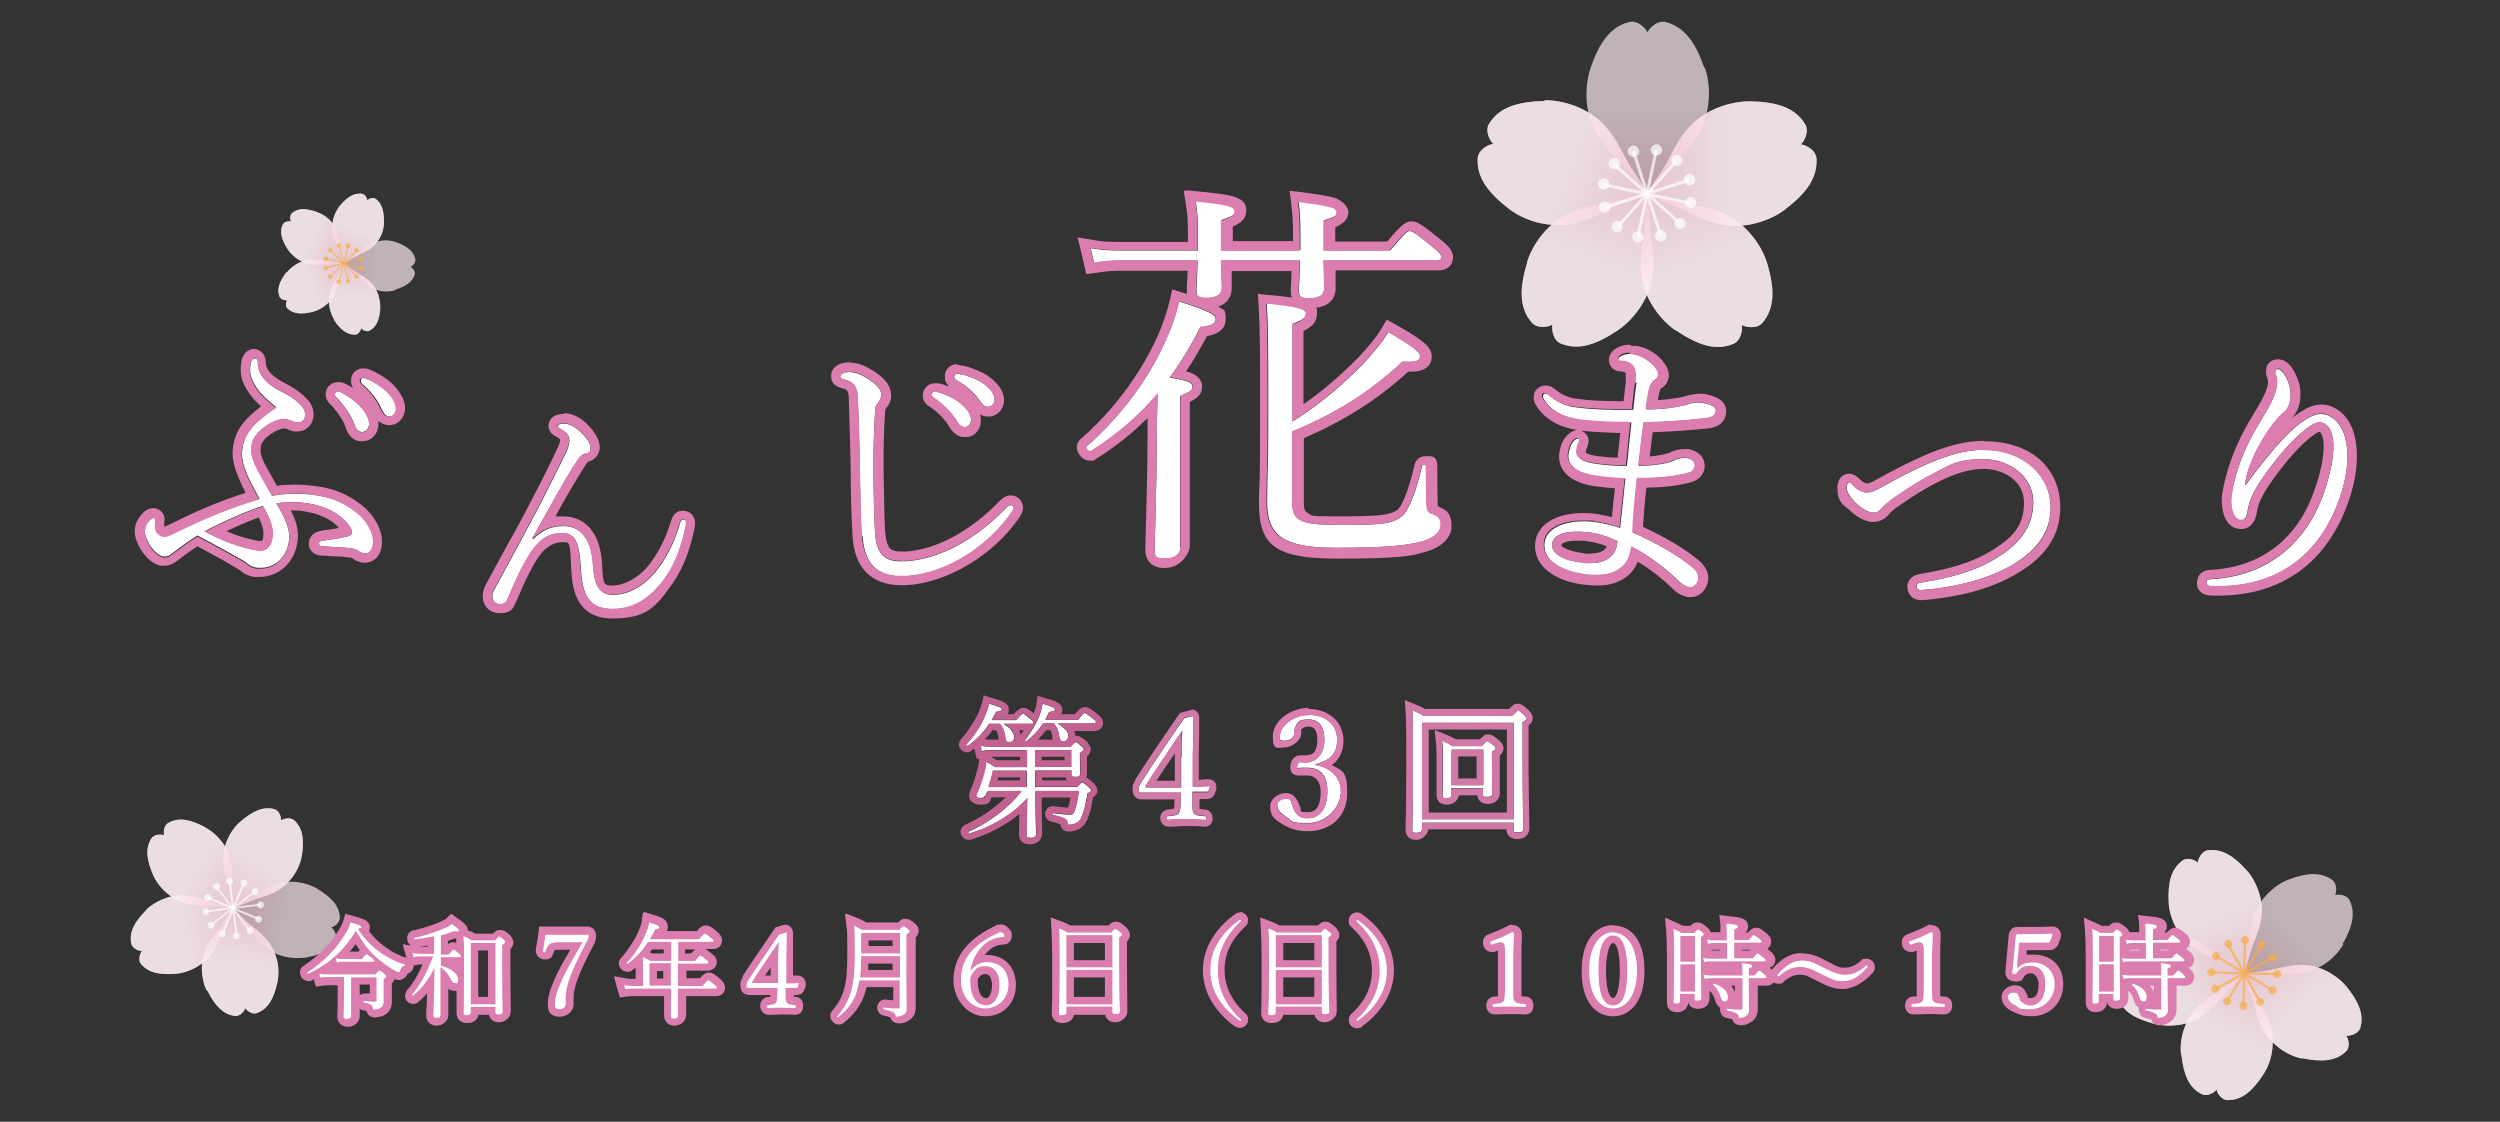 <?xml version="1.0" encoding="UTF-8"?>
<svg id="_レイヤー_1" data-name="レイヤー 1" xmlns="http://www.w3.org/2000/svg" xmlns:xlink="http://www.w3.org/1999/xlink" viewBox="0 0 668.6 300">
  <rect x="0" y="0" width="668.6" height="300" fill="#333333" stroke="none"/>
  <defs>
    <style>
      .cls-1 {
        fill: url(#linear-gradient-6);
      }

      .cls-1, .cls-2, .cls-3, .cls-4, .cls-5, .cls-6, .cls-7, .cls-8, .cls-9, .cls-10, .cls-11, .cls-12, .cls-13, .cls-14, .cls-15, .cls-16, .cls-17, .cls-18, .cls-19, .cls-20, .cls-21, .cls-22 {
        opacity: .7;
      }

      .cls-2 {
        fill: url(#linear-gradient-16);
      }

      .cls-3 {
        fill: url(#linear-gradient-17);
      }

      .cls-4 {
        fill: url(#linear-gradient-13);
      }

      .cls-23 {
        fill: #c16291;
      }

      .cls-5 {
        fill: url(#linear-gradient-14);
      }

      .cls-24, .cls-22 {
        fill: #fff;
      }

      .cls-6 {
        fill: url(#linear-gradient-7);
      }

      .cls-7 {
        fill: url(#linear-gradient-11);
      }

      .cls-8 {
        fill: url(#linear-gradient-8);
      }

      .cls-9 {
        fill: url(#linear-gradient-9);
      }

      .cls-10 {
        fill: #f5ad4d;
      }

      .cls-11 {
        fill: url(#linear-gradient-4);
      }

      .cls-12 {
        fill: url(#linear-gradient-5);
      }

      .cls-13 {
        fill: url(#linear-gradient);
      }

      .cls-14 {
        fill: url(#linear-gradient-20);
      }

      .cls-25 {
        fill: #dc7daf;
      }

      .cls-15 {
        fill: url(#linear-gradient-15);
      }

      .cls-16 {
        fill: url(#linear-gradient-10);
      }

      .cls-17 {
        fill: url(#linear-gradient-19);
      }

      .cls-18 {
        fill: url(#linear-gradient-18);
      }

      .cls-19 {
        fill: url(#linear-gradient-3);
      }

      .cls-20 {
        fill: url(#linear-gradient-2);
      }

      .cls-26 {
        fill: #d078a6;
      }

      .cls-21 {
        fill: url(#linear-gradient-12);
      }
    </style>
    <linearGradient id="linear-gradient" x1="440.5" y1="51.9" x2="440.5" y2="5.8" gradientUnits="userSpaceOnUse">
      <stop offset="0" stop-color="#f7c7d5"/>
      <stop offset=".5" stop-color="#fceaee"/>
    </linearGradient>
    <linearGradient id="linear-gradient-2" x1="440" y1="53.2" x2="396.9" y2="36.7" xlink:href="#linear-gradient"/>
    <linearGradient id="linear-gradient-3" x1="434.6" y1="49.5" x2="417.4" y2="91.9" xlink:href="#linear-gradient"/>
    <linearGradient id="linear-gradient-4" x1="464" y1="91.8" x2="446" y2="49.5" gradientUnits="userSpaceOnUse">
      <stop offset=".5" stop-color="#fceaee"/>
      <stop offset="1" stop-color="#f7c7d5"/>
    </linearGradient>
    <linearGradient id="linear-gradient-5" x1="440.6" y1="43.6" x2="485.8" y2="43.6" xlink:href="#linear-gradient"/>
    <linearGradient id="linear-gradient-6" x1="-1318.8" y1="-889.2" x2="-1318.8" y2="-917.9" gradientTransform="translate(-1060.2 1369.9) rotate(100.9)" xlink:href="#linear-gradient"/>
    <linearGradient id="linear-gradient-7" x1="-1319.1" y1="-888.4" x2="-1345.9" y2="-898.7" gradientTransform="translate(-1060.2 1369.9) rotate(100.9)" xlink:href="#linear-gradient"/>
    <linearGradient id="linear-gradient-8" x1="-1322.5" y1="-890.7" x2="-1333.1" y2="-864.3" gradientTransform="translate(-1060.2 1369.9) rotate(100.9)" xlink:href="#linear-gradient"/>
    <linearGradient id="linear-gradient-9" x1="-1304.2" y1="-864.4" x2="-1315.4" y2="-890.7" gradientTransform="translate(-1060.2 1369.9) rotate(100.9)" xlink:href="#linear-gradient-4"/>
    <linearGradient id="linear-gradient-10" x1="-1318.8" y1="-894.3" x2="-1290.6" y2="-894.3" gradientTransform="translate(-1060.2 1369.9) rotate(100.9)" xlink:href="#linear-gradient"/>
    <linearGradient id="linear-gradient-11" x1="159" y1="-678.2" x2="159" y2="-712.4" gradientTransform="translate(-17.7 582) rotate(49.3)" xlink:href="#linear-gradient"/>
    <linearGradient id="linear-gradient-12" x1="158.6" y1="-677.2" x2="126.6" y2="-689.5" gradientTransform="translate(-17.7 582) rotate(49.3)" xlink:href="#linear-gradient"/>
    <linearGradient id="linear-gradient-13" x1="154.6" y1="-680" x2="141.9" y2="-648.5" gradientTransform="translate(-17.7 582) rotate(49.3)" xlink:href="#linear-gradient"/>
    <linearGradient id="linear-gradient-14" x1="176.4" y1="-648.6" x2="163.1" y2="-679.9" gradientTransform="translate(-17.7 582) rotate(49.3)" xlink:href="#linear-gradient-4"/>
    <linearGradient id="linear-gradient-15" x1="159" y1="-684.3" x2="192.6" y2="-684.3" gradientTransform="translate(-17.7 582) rotate(49.3)" xlink:href="#linear-gradient"/>
    <linearGradient id="linear-gradient-16" x1="-1158" y1="-706.2" x2="-1158" y2="-725.4" gradientTransform="translate(-669.1 1193.3) rotate(92.7)" xlink:href="#linear-gradient"/>
    <linearGradient id="linear-gradient-17" x1="-1158.2" y1="-705.7" x2="-1176.2" y2="-712.6" gradientTransform="translate(-669.1 1193.3) rotate(92.7)" xlink:href="#linear-gradient"/>
    <linearGradient id="linear-gradient-18" x1="-1160.5" y1="-707.2" x2="-1167.6" y2="-689.6" gradientTransform="translate(-669.1 1193.3) rotate(92.7)" xlink:href="#linear-gradient"/>
    <linearGradient id="linear-gradient-19" x1="-1148.3" y1="-689.6" x2="-1155.7" y2="-707.2" gradientTransform="translate(-669.1 1193.3) rotate(92.7)" xlink:href="#linear-gradient-4"/>
    <linearGradient id="linear-gradient-20" x1="-1158" y1="-709.7" x2="-1139.2" y2="-709.7" gradientTransform="translate(-669.1 1193.3) rotate(92.7)" xlink:href="#linear-gradient"/>
  </defs>
  <g>
    <g>
      <path class="cls-24" d="M77.3,144.5c-.7,5.6-5,7.8-8.7,7.3-.8-.1-1.7-.4-2.3-1-.7-.6-1.6-1.1-3.6-2.2-2.1-1.2-5-2.8-9.9-5.4-2.7,1.7-4.5,3.1-6.9,4.9-.7.6-1.4.8-2.3.7-1.3-.2-3.1-2.1-3.8-3.5-.7-1.4-1.2-2.5-1-3.8.1-.9.3-1.4,1.3-2.6.3-.3.8-.6,1-.6.4,0,.6.3.5.9-.3,1.4,0,2.2.2,2.7.4.6,1.1,1.3,1.9,1.4.9.1,1.5-.1,3.2-.9,8.6-4.2,15-6.8,22.5-9-1.4-2.6-2.5-4.7-3.4-6.7-.9-2.2-1.5-4.4-1.2-6.5.5-3.8,2.2-6.6,9.1-11.3-1.8-1.5-4.4-3.5-5.7-5.9-1.1-1.9-1.5-3.2-1.2-5.6.2-1.2.6-1.5,1.1-1.5.7,0,.9.5.9,1.2-.1,2.6,1.9,5.5,6.2,7.6,1.9.9,3.7,2,5,3.4,1,.9,1.6,2.1,1.4,3.3-.1,1-1,1.7-2.1,1.6-.5,0-.9-.2-1.4-.4-.4-.2-.9-.3-1.8-.5-2.4-.3-8.5,3-9,7.1-.4,3.4.9,5.3,5.5,13.4,3.7-.7,7.5-.7,10.7-.3,4.6.6,7.9,1.7,11.7,4.6,2.6,2,5,5.6,4.6,8.6-.3,2-1.3,2.6-2.3,2.5-.9-.1-1.5-.5-1.8-.8-.4-.3-1.2-.5-3-.7-1.7-.1-3.7-.2-6.3-.4-.7,0-1.1-.3-1.1-.7,0-.4.2-.7,1-.8,2-.3,4.2-.5,6.8-1.2.5-.2,1-.5,1-.9.1-1.1-1.1-2.8-3.5-4.7-2-1.5-5.4-2.8-8.4-3.2-3.3-.5-6.4-.3-8.3,0,3.1,5.1,3.7,7.7,3.4,10.1ZM54.7,142.1c3.6,1.9,6.4,3,8.2,3.6,1.9.6,4.4,1.3,6.1,1.5,2,.3,3.5-.8,3.8-3.3.4-2.7-.4-4.9-2.5-8.6-5,1.6-12,4.8-15.6,6.8ZM91.2,104.9c2.2,1.1,3.8,2.4,5,3.6,1.4,1.4,2.7,3.5,2.5,5.1-.2,1.3-1,2-2.1,1.9-1-.1-1.4-.8-2.1-2.7-.7-1.8-2.7-4.7-4.6-6.6-.3-.3-.4-.6-.3-.8,0-.4.5-.8.9-.7.2,0,.5,0,.7.2ZM98.4,101.4c1.6.7,3.6,2,4.9,3.1,1.5,1.4,2.9,3.4,2.7,5.1-.2,1.2-1.1,1.9-1.9,1.8-.9-.1-1.3-.5-2.2-2.3-.9-2.2-3-4.8-5.2-6.6-.2-.2-.2-.5-.2-.8,0-.4.4-.7.8-.6.2,0,.6.2,1.1.4Z"/>
      <path class="cls-25" d="M68,95.8s0,0,0,0c.7,0,.9.5.9,1.2-.1,2.6,1.9,5.5,6.2,7.6,1.9.9,3.7,2,5,3.4,1,.9,1.6,2.1,1.4,3.3-.1.9-.8,1.6-1.8,1.6s-.2,0-.3,0c-.5,0-.9-.2-1.4-.4-.4-.2-.9-.3-1.8-.5-.1,0-.2,0-.3,0-2.6,0-8.2,3.2-8.7,7.2-.4,3.4.9,5.3,5.5,13.4,2.1-.4,4.3-.6,6.4-.6s3,0,4.3.3c4.6.6,7.9,1.7,11.7,4.6,2.6,2,5,5.6,4.6,8.6-.2,1.8-1.2,2.5-2,2.5s-.1,0-.2,0c-.9-.1-1.5-.5-1.8-.8-.4-.3-1.2-.5-3-.7-1.7-.1-3.7-.2-6.3-.4-.7,0-1.1-.3-1.1-.7,0-.4.2-.7,1-.8,2-.3,4.2-.5,6.8-1.2.5-.2,1-.5,1-.9.1-1.1-1.1-2.8-3.5-4.7-2-1.5-5.4-2.8-8.4-3.2-1.4-.2-2.8-.3-4.1-.3s-3.1.1-4.2.3c3.1,5.1,3.7,7.7,3.4,10.1-.7,5.1-4.3,7.4-7.7,7.4s-.7,0-1,0c-.8-.1-1.7-.4-2.3-1-.7-.6-1.6-1.1-3.6-2.2-2.1-1.2-5-2.8-9.9-5.4-2.7,1.7-4.5,3.1-6.9,4.9-.6.5-1.1.7-1.8.7s-.3,0-.5,0c-1.3-.2-3.1-2.1-3.8-3.5-.7-1.4-1.2-2.5-1-3.8.1-.9.3-1.4,1.3-2.6.3-.3.7-.6.9-.6s0,0,0,0c.4,0,.6.3.5.9-.3,1.4,0,2.2.2,2.7.4.6,1.1,1.3,1.9,1.4.1,0,.3,0,.4,0,.7,0,1.4-.3,2.8-1,8.6-4.2,15-6.8,22.5-9-1.4-2.6-2.5-4.7-3.4-6.7-.9-2.2-1.5-4.4-1.2-6.5.5-3.8,2.2-6.6,9.1-11.3-1.8-1.5-4.4-3.5-5.7-5.9-1.1-1.9-1.5-3.2-1.2-5.6.1-1.1.6-1.5,1-1.5M69.6,147.3c1.7,0,3-1.1,3.3-3.3.4-2.7-.4-4.9-2.5-8.6-5,1.6-12,4.8-15.6,6.8,3.6,1.9,6.4,3,8.2,3.6,1.9.6,4.4,1.3,6.1,1.5.2,0,.4,0,.6,0M97.1,101s0,0,0,0c.2,0,.6.2,1.1.4,1.6.7,3.6,2,4.9,3.1,1.5,1.4,2.9,3.4,2.7,5.1-.1,1.2-1,1.8-1.8,1.8s-.1,0-.2,0c-.9-.1-1.3-.5-2.2-2.3-.9-2.2-3-4.8-5.2-6.6-.2-.2-.2-.5-.2-.8,0-.3.3-.6.7-.6M90.4,104.8s0,0,.1,0c.2,0,.5,0,.7.2,2.2,1.1,3.8,2.4,5,3.6,1.4,1.4,2.7,3.5,2.5,5.1-.2,1.2-.9,1.9-1.8,1.9s-.2,0-.3,0c-1-.1-1.4-.8-2.1-2.7-.7-1.8-2.7-4.7-4.6-6.6-.3-.3-.4-.6-.3-.8,0-.4.4-.7.8-.7M68,93.3c-1.4,0-3.1,1-3.5,3.7-.4,3.1.2,5,1.5,7.2,1,1.7,2.4,3.2,3.8,4.5-5,3.8-7,6.8-7.5,11.1-.4,2.9.6,5.7,1.4,7.7.6,1.4,1.2,2.8,2,4.3-6.3,2-12.2,4.4-20,8.3-.4.2-1.4.7-1.7.7s0,0,0,0c0,0,0,0-.1-.1h0c0,0,0-.1,0-.1h0s0-.2,0-.8c.3-1.2,0-2.1-.4-2.6-.5-.7-1.3-1.2-2.2-1.3h-.2s-.2,0-.2,0c-1.2,0-2.3.8-2.9,1.5-1.2,1.4-1.7,2.4-1.9,3.8-.3,2,.5,3.8,1.3,5.3.6,1.2,2.9,4.4,5.7,4.8.3,0,.5,0,.8,0,1.6,0,2.7-.7,3.3-1.2,2-1.5,3.6-2.7,5.6-4,4.2,2.3,6.7,3.6,8.5,4.7.4.3.9.5,1.2.7,1,.6,1.6.9,1.9,1.2,1,.9,2.2,1.4,3.7,1.6.4,0,.9,0,1.3,0,4.4,0,9.3-3,10.2-9.6.3-2.5-.2-5-1.8-8.2,0,0,0,0,.1,0,1.3,0,2.5,0,3.7.3,2.7.4,5.6,1.5,7.3,2.8.8.6,1.3,1.1,1.7,1.6-1.1.2-2.1.4-3.1.5-.6,0-1.2.2-1.8.3-1.7.3-2.9,1.4-3.1,3-.1.9.1,1.7.7,2.4.4.5,1.3,1.1,2.7,1.2,1.3,0,2.5.2,3.6.2,1,0,1.9,0,2.7.2,1.1,0,1.5.2,1.8.2.8.7,1.8,1.1,3,1.3.2,0,.4,0,.5,0,1.8,0,4.1-1.2,4.5-4.7.5-4.2-2.5-8.6-5.6-10.9-4.5-3.4-8.4-4.5-12.9-5-1.5-.2-3-.3-4.6-.3s-3.4.1-5,.3c-.1-.2-.2-.4-.3-.6-3.6-6.3-4.2-7.5-4-9.7.3-2.6,4.7-5,6.2-5,.8,0,1,.2,1,.2h0s0,0,0,0c.6.3,1.2.5,2,.6.2,0,.4,0,.6,0,2.2,0,4-1.6,4.3-3.8.2-1.4,0-3.4-2.2-5.4-1.4-1.4-3.4-2.7-5.7-3.9-3.6-1.8-4.9-3.9-4.8-5.3h0s0,0,0,0c0-2.4-1.6-3.5-3.1-3.7-.1,0-.3,0-.4,0h0ZM60.5,142.1c2.7-1.3,5.9-2.7,8.7-3.7,1.1,2.3,1.4,3.7,1.2,5.2-.1,1.1-.5,1.1-.8,1.1s-.2,0-.2,0c-1.3-.2-3.4-.7-5.7-1.4-.8-.3-1.9-.7-3.3-1.3h0ZM97.1,98.5h0c-1.6,0-3,1.2-3.2,2.8-.1,1,.1,2,.7,2.6-.7-.5-1.5-.9-2.3-1.3h0s0,0,0,0c-.6-.3-1.1-.4-1.5-.4-.1,0-.3,0-.4,0h0c-1.7,0-3.1,1.2-3.3,2.9-.1,1,.3,2.1,1.1,2.9,1.8,1.7,3.5,4.3,4,5.7.6,1.8,1.5,4,4.1,4.3.2,0,.4,0,.6,0,2.3,0,4-1.6,4.3-4.1,0-.4,0-.8,0-1.3.6.5,1.4.9,2.4,1.1.2,0,.3,0,.5,0,2.2,0,3.9-1.7,4.2-3.9.4-3.4-2.6-6.4-3.5-7.3-1.6-1.4-3.8-2.8-5.6-3.5-.4-.2-1.1-.5-1.8-.5-.1,0-.3,0-.4,0h0Z"/>
    </g>
    <g>
      <path class="cls-24" d="M142.6,144.2c2.5-2.6,5.2-3.5,8.1-3.5,5.2,0,7.5,4.4,7.9,10.2.3,5.6,1.6,8.2,5.4,8.2s7.9-2.1,11.2-6c2.9-3.5,5.1-7.8,6.7-13.2.2-.6.3-.9.9-.9s.7.3.7.8,0,.7-.1,1c-.9,4.6-2.6,9.8-5.4,13.7-4,5.6-8.5,8.4-14.1,8.4s-8.1-2.9-8.5-10.3c-.4-6.9-1.2-10-4.9-10s-5.6,1.4-7.9,4.3c-2,2.7-4.2,7.1-6.9,13.5-.4,1-1.1,1.2-1.9,1.2-1.1,0-2.1-.7-2.1-2.1s.3-1.3.5-1.8c4.1-7.6,8.8-16.1,12.6-23.5,3.1-6,5.6-11.1,6.7-13.4.6-1.4.8-2.2.8-2.9,0-1.2-.5-2.2-2.6-3.3-.3-.1-.5-.3-.5-.6,0-.5.7-.7,1.6-.7,1.6,0,3.3,1,4.7,2.5,1.9,1.9,2.4,2.9,2.4,4.1s-.6,1.3-1.2,1.4c-.9.2-1.2.3-2.4,2-4.1,6.3-7.1,12.2-12,20.8h.2Z"/>
      <path class="cls-25" d="M150.8,113.2c1.6,0,3.3,1,4.7,2.5,1.9,1.9,2.4,2.9,2.4,4.1s-.6,1.3-1.2,1.4c-.9.2-1.2.3-2.4,2-4.1,6.3-7.1,12.2-12,20.8h.2c2.5-2.6,5.2-3.4,8.1-3.4,5.2,0,7.5,4.4,7.9,10.2.3,5.6,1.6,8.2,5.4,8.2s7.9-2.1,11.2-6c2.9-3.5,5.1-7.8,6.7-13.2.2-.6.3-.9.9-.9s.7.3.7.8,0,.7-.1,1c-.9,4.6-2.6,9.8-5.4,13.7-4,5.6-8.5,8.4-14.1,8.4s-8.1-2.9-8.5-10.3c-.4-6.9-1.2-10-4.9-10s-5.6,1.4-7.9,4.3c-2,2.7-4.2,7.1-6.9,13.5-.4,1-1.1,1.2-1.9,1.2-1.1,0-2.1-.7-2.1-2.1s.3-1.3.5-1.8c4.1-7.6,8.8-16.1,12.6-23.5,3.1-6,5.6-11.1,6.7-13.4.6-1.4.8-2.2.8-2.9,0-1.2-.5-2.2-2.6-3.3-.3-.1-.5-.3-.5-.6,0-.5.7-.7,1.6-.7M150.8,110.7c-3.9,0-4.1,2.7-4.1,3.2s.2,2,1.9,2.8c1.2.6,1.2.9,1.2,1,0,.3,0,.6-.6,1.9-1.1,2.4-3.6,7.6-6.6,13.3-2.3,4.5-5,9.5-7.7,14.3-1.7,3.1-3.4,6.2-5,9.2h0s0,0,0,0c-.4.8-.8,1.9-.8,3,0,2.7,1.9,4.6,4.6,4.6s3.5-1,4.2-2.8c2.8-6.5,4.8-10.5,6.6-12.9,1.6-2.1,3.7-3.3,5.9-3.3s2,0,2.4,7.7c.3,5.4,1.7,12.7,11,12.7s11.6-3.1,16.1-9.4c3.3-4.7,5-10.5,5.8-14.6h0s0,0,0,0c.2-1,.2-1.3.2-1.5,0-1.9-1.4-3.3-3.2-3.3s-2.6.9-3.2,2.6h0s0,0,0,0c-1.5,5-3.6,9-6.3,12.3-2.9,3.5-6.9,5.1-9.3,5.1s-2.6,0-2.9-5.9c-.4-7.9-4.3-12.6-10.4-12.6s-1.4,0-2.1.1c.2-.4.4-.7.6-1.1,2.5-4.6,4.8-8.5,7.4-12.6.4-.6.6-.8.7-1,0,0,0,0,0,0,1.9-.4,3.2-2,3.2-3.9s-1.2-3.9-3.1-5.9c-2-2.1-4.3-3.2-6.5-3.2h0Z"/>
    </g>
    <g>
      <path class="cls-24" d="M230.4,143.2c-.2-4.1-.4-11.8-.5-18.3,0-5.9-.3-11.8-.5-18.2,0-2.7-.8-4.6-3.6-5.2-.8-.2-1-.3-1.1-.7,0-.4,0-.5.7-.9.4-.2,1.1-.4,1.7-.4,1.5,0,3.2.6,5.3,2,2.1,1.4,3.2,2.5,3.3,4,0,1.1-.5,1.7-.9,2.2-.4.5-.8,1-.8,2.8-.3,4.8-.4,9.8-.4,14.5,0,6.3.2,13.8.4,17.2.2,3.5,1,5.6,2.5,6.7,1.4,1.2,3.4,1.3,5.9,1.2,9.7-.6,19.6-6.8,26.8-14.4.3-.4.8-.6,1.1-.6.4,0,.8.3.8.7,0,.3-.2.7-.4,1.1-6.2,9.1-17.4,16.5-28.2,17.2-6.6.4-11.3-2.1-11.8-10.8ZM250.7,104.8c2.3.7,4.2,1.6,5.6,2.6,1.6,1.2,3.3,3,3.4,4.6,0,1.3-.6,2.2-1.7,2.2-1,0-1.5-.5-2.6-2.3-1-1.6-3.5-4.1-5.8-5.6-.3-.2-.5-.5-.5-.7,0-.4.3-.8.8-.9s.5,0,.7,0ZM257,100.1c1.7.3,3.9,1.2,5.4,2.1,1.8,1.1,3.5,2.8,3.6,4.5,0,1.2-.8,2-1.6,2.1-.9,0-1.4-.2-2.5-1.8-1.3-2-3.9-4.2-6.4-5.5-.2-.1-.3-.5-.3-.7,0-.4.2-.8.7-.8s.7,0,1.2.2Z"/>
      <path class="cls-25" d="M227.4,99.4c1.4,0,3.1.7,5,2,2.1,1.4,3.2,2.5,3.3,4,0,1.1-.5,1.7-.9,2.2-.4.5-.8,1-.8,2.8-.3,4.8-.4,9.8-.4,14.5,0,6.3.2,13.8.4,17.2.2,3.5,1,5.6,2.5,6.7,1.1.9,2.7,1.2,4.5,1.2s.9,0,1.4,0c9.7-.6,19.6-6.8,26.8-14.4.3-.4.8-.6,1.1-.6,0,0,0,0,0,0,.4,0,.7.3.7.7,0,.3-.2.7-.4,1.1-6.2,9.1-17.4,16.5-28.2,17.2-.4,0-.9,0-1.3,0-5.9,0-10.1-2.7-10.6-10.8-.2-4.1-.4-11.8-.5-18.3,0-5.9-.3-11.8-.5-18.2,0-2.7-.8-4.6-3.6-5.2-.8-.2-1-.3-1.1-.7,0-.4,0-.5.7-.9.4-.2,1.1-.4,1.7-.4,0,0,.2,0,.2,0M255.9,99.9c.2,0,.6,0,1.1.2,1.7.3,3.9,1.2,5.4,2.1,1.8,1.1,3.5,2.8,3.6,4.5,0,1.2-.8,2-1.6,2.1,0,0-.1,0-.2,0-.8,0-1.3-.3-2.4-1.8-1.3-2-3.9-4.2-6.4-5.5-.2-.1-.3-.5-.3-.7,0-.4.2-.8.7-.8,0,0,0,0,0,0M250.3,104.8c.1,0,.3,0,.4,0,2.3.7,4.2,1.6,5.6,2.6,1.6,1.2,3.3,3,3.4,4.6,0,1.3-.6,2.2-1.7,2.2,0,0,0,0-.1,0-.9,0-1.4-.6-2.4-2.3-1-1.6-3.5-4.1-5.8-5.6-.3-.2-.5-.5-.5-.7,0-.4.3-.8.8-.9.1,0,.2,0,.3,0M227.4,96.9c-.1,0-.3,0-.4,0-1.2,0-2.1.3-2.9.7h0s0,0,0,0c-.6.4-2,1.2-1.8,3.2,0,1.6,1.1,2.6,3.1,3.1,1,.2,1.6.5,1.6,2.9.2,6.8.4,12.4.5,18.1,0,6,.2,14.1.5,18.4.5,8.6,5,13.2,13.1,13.2s.9,0,1.4,0c11-.7,23.2-8,30.2-18.2.3-.5.9-1.5.9-2.7-.1-1.7-1.5-3.1-3.2-3.1h-.2c-1,0-2,.6-2.8,1.4-7.6,8-17,13.1-25.1,13.6-.5,0-.9,0-1.2,0-1.4,0-2.4-.2-2.9-.7h0s0,0,0,0c-.8-.6-1.3-2.2-1.5-4.8-.2-3.3-.3-10.6-.4-17.1,0-4,0-9.2.4-14.4h0s0,0,0,0c0-.9.1-1.1.1-1.1,0,0,0,0,0,0,0,0,0,0,0,0,.5-.6,1.7-1.9,1.5-4-.2-2.8-2.3-4.6-4.4-6-2.5-1.6-4.5-2.4-6.4-2.4h0ZM255.9,97.4c0,0-.2,0-.2,0-.9,0-1.7.5-2.3,1.2-.5.6-.8,1.4-.7,2.3,0,1,.5,1.9,1.2,2.5-.8-.3-1.6-.6-2.5-.8h0s0,0,0,0c-.3,0-.7-.1-1-.1s-.3,0-.5,0c-.9,0-1.7.4-2.3,1.1-.6.7-.9,1.5-.8,2.4,0,1,.7,2,1.6,2.6,2.1,1.3,4.3,3.6,5,4.8,1,1.6,2.1,3.5,4.6,3.5s.2,0,.3,0c1.3,0,2.4-.6,3.1-1.6.7-.9,1-2,.9-3.3,0-.4-.1-.8-.2-1.2.6.4,1.3.6,2.2.6s.2,0,.3,0c2.3-.1,4.1-2.3,3.9-4.7-.2-3.4-3.7-5.8-4.8-6.5-1.8-1.1-4.3-2-6.1-2.4-.4,0-1-.2-1.6-.2h0Z"/>
    </g>
    <g>
      <path class="cls-24" d="M315.7,146.2c0,2.2-1.6,3.2-4.2,3.2s-2.7-.6-2.7-2.5.5-14.6.6-30.9c0-3.6.1-7.2.2-10.7-5,5.9-10.9,11-17.9,15.4-.5.3-1.6-.8-1.1-1.3,8.3-7.3,16-17,20.8-27.6,1.7-3.6,3.1-7.4,3.9-11.2,7.9,2.5,9.8,3.6,9.8,4.7s-.7,1.8-4.1,2.2c-2.4,4.8-5.2,9.4-8.2,13.5,5.2.8,6.1,1.4,6.1,2.4s-.5,1.3-3.3,2.5v40.3ZM371.6,67.2c4.1-4.8,4.8-5.4,5.4-5.4s1.6.5,6.2,4.3c2.1,1.7,2.3,2.2,2.3,2.7s-.3.9-1.4.9h-30.1c.1,4.4.2,6.6.2,7.4,0,1.9-1.4,2.7-4,2.7s-2.8-.6-2.8-2.2.2-2.6.3-7.9h-21.1c.1,4.1.2,6.4.2,7.3,0,1.9-1.5,2.7-4.1,2.7s-2.7-.6-2.7-2.3.2-2.8.3-7.7h-20.7c-2.6,0-4.2.2-7,.6l-.9-3.9c3.2.5,5,.6,8,.6h20.7v-1.3c0-6.6,0-8-.6-12,9.3.9,10.5,1.5,10.5,2.6s-.5,1.5-3.6,2.5v8.1h21.1c0-7.8,0-9.2-.5-13.1,8.9,1.2,10.3,1.6,10.3,2.8s-.5,1.3-3.5,2.3v8h17.6ZM345.7,112.7c7.5-4.6,13.9-10.3,18.9-15.4,2.9-3.3,4.9-5.5,6.7-8.5,6.7,3.9,8.5,5.3,8.5,6.5s-1.1,1.7-4.7,1.4c-8.8,8.3-18.1,14-29.5,18.7v18.6c0,5.3,1.8,6.4,13.2,6.4s13.6-.4,16.1-2.3c2-1.7,3.9-6.9,5.4-13.4.1-.6,1.2-.5,1.2.1,0,3.3,0,6.9.1,9.9.1,2,.5,2.5,1.6,2.8,1.8.6,2.2,1.5,2.2,2.9,0,2.1-2.3,3.8-5.8,4.6-3.3.8-8.5,1.5-22.2,1.5s-18.5-2.9-18.5-12.2.3-6.1.3-22.8,0-23.9-.4-30.5c9,.9,10.5,1.6,10.5,2.7s-.5,1.7-3.6,2.9v25.9Z"/>
      <path class="cls-25" d="M319.6,53.9c9.3.9,10.5,1.5,10.5,2.6s-.5,1.5-3.6,2.5v8.1h21.1c0-7.8,0-9.2-.5-13.1,8.9,1.2,10.3,1.6,10.3,2.8s-.5,1.3-3.5,2.3v8h17.6c4.1-4.8,4.8-5.4,5.4-5.4s1.6.5,6.2,4.3c2.1,1.7,2.3,2.2,2.3,2.7s-.3.9-1.4.9h-30.1c.1,4.4.2,6.6.2,7.4,0,1.9-1.4,2.7-4,2.7s-2.8-.6-2.8-2.2.2-2.6.3-7.9h-21.1c.1,4.1.2,6.4.2,7.3,0,1.9-1.5,2.7-4.1,2.7s-2.7-.6-2.7-2.3.2-2.8.3-7.7h-20.7c-2.6,0-4.2.2-7,.6l-.9-3.9c3.2.5,5,.6,8,.6h20.7v-1.3c0-6.6,0-8-.6-12M315.4,80.5c7.9,2.5,9.8,3.6,9.8,4.7s-.7,1.8-4.1,2.2c-2.4,4.8-5.2,9.4-8.2,13.5,5.2.8,6.1,1.4,6.1,2.4s-.5,1.3-3.3,2.5v40.3c0,2.2-1.6,3.2-4.2,3.2s-2.7-.6-2.7-2.5.5-14.6.6-30.9c0-3.6.1-7.2.2-10.7-5,5.9-10.9,11-17.9,15.4,0,0-.1,0-.2,0-.5,0-1.3-.9-.8-1.3,8.3-7.3,16-17,20.8-27.6,1.7-3.6,3.1-7.4,3.9-11.2M338.7,81.2c9,.9,10.5,1.6,10.5,2.7s-.5,1.7-3.6,2.9v25.9c7.5-4.6,13.9-10.3,18.9-15.4,2.9-3.3,4.9-5.5,6.7-8.5,6.7,3.9,8.5,5.3,8.5,6.5s-.7,1.4-3,1.4-1.1,0-1.7,0c-8.8,8.3-18.1,14-29.5,18.7v18.6c0,5.3,1.8,6.4,13.2,6.4s13.6-.4,16.1-2.3c2-1.7,3.9-6.9,5.4-13.4,0-.3.3-.4.5-.4s.6.2.6.5c0,3.3,0,6.9.1,9.9.1,2,.5,2.5,1.6,2.8,1.8.6,2.2,1.5,2.2,2.9,0,2.1-2.3,3.8-5.8,4.6-3.3.8-8.5,1.5-22.2,1.5s-18.5-2.9-18.5-12.2.3-6.1.3-22.8,0-23.9-.4-30.5M316.6,51.1l.5,3.2c.6,3.6.6,4.8.6,10.4h-18.2c-2.8,0-4.5,0-7.6-.6l-3.7-.6.9,3.7.9,3.9.5,2.2,2.3-.3c2.8-.4,4.2-.6,6.7-.6h18.1c0,1.8-.1,3.1-.2,3.9,0,.6,0,1,0,1.2s0,.7,0,1.1c-.4-.1-.9-.3-1.3-.4l-2.6-.8-.6,2.7c-.8,3.4-2,7-3.7,10.6-4.5,9.8-11.7,19.3-20.2,26.7-.9.8-1.3,2.1-.8,3.3.4,1.2,1.7,2.5,3.3,2.5s1-.1,1.5-.4c5-3.1,9.7-6.8,13.9-11,0,1.4,0,2.8,0,4.2,0,11.6-.4,21.5-.5,26.7,0,2.2-.1,3.6-.1,4.2,0,1.9.7,5,5.2,5s6.7-4.3,6.7-5.7v-38.7c1.8-.9,3.3-2,3.3-4.1s-1.8-3.5-4.3-4.1c2-2.9,3.8-6.1,5.6-9.4,2.1-.4,5-1.4,5-4.5s-.6-2.4-2-3.4c3.3-1.1,3.6-3.8,3.6-4.8s0-1.2,0-2.4c0-.7,0-1.4,0-2.3h16c0,2.1-.1,3.4-.2,4.3,0,.5,0,.9,0,1.1,0,.4,0,1.1.3,1.7-1.7-.3-3.8-.5-6.1-.7l-3-.3.2,3c.4,6.5.4,13.5.4,30.3s-.2,18.1-.3,20.8c0,.9,0,1.5,0,2,0,11.4,4.7,14.7,21,14.7s19.7-.7,22.8-1.6c4.8-1.2,7.7-3.8,7.7-7.1s-1.2-4.3-3.7-5.3c0-.1,0-.4,0-.6-.1-2.9-.1-6.6-.1-9.8s-1.4-3-3.1-3-2.7,1-3,2.4c-1.7,7.3-3.5,11-4.5,11.9-1.8,1.3-4.2,1.8-14.5,1.8s-8-.1-9.7-1c-.5-.3-.9-.5-.9-2.9v-17c11-4.8,19.7-10.3,27.9-17.8.3,0,.5,0,.8,0,5,0,5.5-2.8,5.5-4,0-2.8-2.5-4.5-9.8-8.7l-2.2-1.2-1.3,2.1c-1.6,2.8-3.5,4.9-6.4,8.1-5,5-9.8,9.1-14.6,12.4v-19.6c2.1-1,3.6-2.2,3.6-4.6s-.1-1.1-.3-1.6c4.9-.5,5.3-4,5.3-5.2s0-1,0-1.9c0-.7,0-1.7,0-2.9h27.5c2.9,0,3.9-1.9,3.9-3.5s-1-2.9-3.3-4.7c-5.1-4.2-6.4-4.9-7.8-4.9s-2.6.7-6.5,5.4h-13.9v-3.8c1.7-.8,3.5-1.9,3.5-4s-2.7-3.6-3.6-3.9c-1.5-.4-3.8-.8-8.9-1.5l-3.2-.4.4,3.2c.4,3.4.5,4.7.5,10.3h-16.1v-3.9c1.8-.8,3.6-1.9,3.6-4.3,0-3.8-4-4.2-12.8-5.1l-3.2-.3h0Z"/>
    </g>
    <g>
      <path class="cls-24" d="M437.3,102.4c.2-2.3.2-3.2-.4-4.1-.8-1.1-2.1-1.5-3.7-1.5-.3,0-.5-.3-.4-.6,0-.4.3-.8,1-1.1.9-.4,1.8-.5,2.9-.4,1.4.2,2.7.7,4.3,1.9,1.9,1.5,2.6,2.9,2.5,3.6-.1.8-.5,1.1-1.1,1.5-.7.5-1.2,1.6-1.4,2.6-.4,2-.7,3.8-.8,5.2,3,0,5.4-.2,7.7-.6,1-.2,2.5-.4,3.2-.7.9-.3,2.8-.7,3.8-.5,2.8.4,4.2,1.1,4,2.4-.2,1.2-1,1.7-3.9,1.9-4.4.5-10.2.9-15.4,1-.5,3.9-1,7.7-1.4,11.6,2.5,0,4.3-.2,6.7-.6,1-.2,2.1-.5,2.7-.8,1-.6,2.5-.8,3.5-.7,1.5.2,2.2,1,2.2,2.1-.1,1-.7,1.7-2.2,2-3.9,1-8.3,1.3-13.2,1.3-.5,4.7-1,9.8-1.2,14.5,6.4,2.9,11.8,6,15.3,8.8,1.8,1.3,2.4,2.3,2.3,3.8-.1,1.1-1.1,2.2-2.3,2.1-.9-.1-2-.7-2.6-1.3-3.6-3.5-8.3-7.2-13-9.6-.3,2.7-1.3,4.9-3.5,6.2-2,1.2-4.6,1.8-9.4,1.2-4.3-.6-11.1-3-10.4-8.5.7-5,8-6.2,13.3-5.5,2.5.3,5.1,1,6.9,1.6.5-4.6,1-9.3,1.4-13.2-1.5,0-4-.1-7.4-.6-6.1-.8-8.2-3.3-7.8-6,.2-1.4.6-2.4,1.1-3.1.4-.5,1-1.1,1.4-1,.5,0,.6.2.6.6,0,.3-.1.4-.2.6-.3.6-.5,1.3-.6,2.2-.2,1.8,1.5,2.9,5.4,3.4,2.9.4,5.2.5,7.9.5.4-3.9.8-7.7,1.2-11.6-4.2,0-9-.1-12.9-.6-4.2-.5-8.2-1.9-10.5-5.6-.2-.4-.3-.7-.2-1.1,0-.2.3-.5.7-.4.4,0,.6.2,1,.5,2.4,2,4.6,2.9,7.6,3.2,3.6.5,9.2.7,14.8.6.3-2.6.5-4.8.9-7.4ZM425,142.4c-5.8-.7-9.5.3-9.9,3-.3,2.6,2.8,4.4,7.8,5,3.6.5,5.7,0,7.2-1,1.6-1.1,2.2-2.3,2.5-4.7-2.4-1.1-4.9-2-7.6-2.3Z"/>
      <path class="cls-25" d="M435.8,94.7c.3,0,.6,0,.8,0,1.4.2,2.7.7,4.3,1.9,1.9,1.5,2.6,2.9,2.5,3.6-.1.8-.5,1.1-1.1,1.5-.7.5-1.2,1.6-1.4,2.6-.4,2-.7,3.8-.8,5.2,3,0,5.4-.2,7.7-.6,1-.2,2.5-.4,3.2-.7.8-.3,2.2-.6,3.3-.6s.3,0,.5,0c2.8.4,4.2,1.1,4,2.4-.2,1.2-1,1.7-3.9,1.9-4.4.5-10.2.9-15.4,1-.5,3.9-1,7.7-1.4,11.6,2.5,0,4.3-.2,6.7-.6,1-.2,2.1-.5,2.7-.8.8-.5,1.9-.7,2.8-.7s.5,0,.7,0c1.5.2,2.2,1,2.2,2.1-.1,1-.7,1.7-2.2,2-3.7.9-7.7,1.3-12.3,1.3s-.6,0-1,0c-.5,4.7-1,9.8-1.2,14.5,6.4,2.9,11.8,6,15.3,8.8,1.8,1.3,2.4,2.3,2.3,3.8-.1,1-1,2.1-2.1,2.1s-.2,0-.2,0c-.9-.1-2-.7-2.6-1.3-3.6-3.5-8.3-7.2-13-9.6-.3,2.7-1.3,4.9-3.5,6.2-1.4.9-3.2,1.4-5.8,1.4s-2.2,0-3.6-.3c-4.3-.6-11.1-3-10.4-8.5.5-4.2,5.7-5.7,10.4-5.7s2,0,2.9.2c2.5.3,5.1,1,6.9,1.6.5-4.6,1-9.3,1.4-13.2-1.5,0-4-.1-7.4-.6-6.1-.8-8.2-3.3-7.8-6,.2-1.4.6-2.4,1.1-3.1.3-.5,1-1,1.3-1s0,0,0,0c.5,0,.6.2.6.6,0,.3-.1.4-.2.6-.3.6-.5,1.3-.6,2.2-.2,1.8,1.5,2.9,5.4,3.4,2.9.4,5.2.5,7.9.5.4-3.9.8-7.7,1.2-11.6-.5,0-1,0-1.5,0-3.8,0-8-.2-11.4-.6-4.2-.5-8.2-1.9-10.5-5.6-.2-.4-.3-.7-.2-1.1,0-.2.2-.4.6-.4s0,0,0,0c.4,0,.6.2,1,.5,2.4,2,4.6,2.9,7.6,3.2,3,.4,7.5.6,12.2.6s1.7,0,2.6,0c.3-2.6.5-4.8.9-7.4.2-2.3.2-3.2-.4-4.1-.8-1.1-2.1-1.5-3.7-1.5-.3,0-.5-.3-.4-.6,0-.4.3-.8,1-1.1.6-.3,1.3-.4,2-.4M425.5,150.6c2.1,0,3.5-.5,4.6-1.2,1.6-1.1,2.2-2.3,2.5-4.7-2.4-1.1-4.9-2-7.6-2.3-1.2-.2-2.3-.2-3.3-.2-3.9,0-6.3,1.1-6.6,3.3-.3,2.6,2.8,4.4,7.8,5,1,.1,1.8.2,2.6.2M435.8,92.2c-1.1,0-2.2.2-3.1.7-1.7.8-2.3,2.1-2.4,3-.2,1.7,1,3.2,2.6,3.4h.1s.1,0,.1,0c1.1,0,1.5.3,1.7.5,0,.3,0,1,0,2.3-.2,1.8-.4,3.5-.6,5.2-.1,0-.2,0-.3,0-4.7,0-9-.2-11.8-.6h0s0,0,0,0c-2.6-.3-4.3-1-6.2-2.6h0s0,0,0,0c-.4-.3-1.1-.9-2.2-1-.1,0-.3,0-.4,0-1.5,0-2.9,1.1-3.1,2.6-.1,1,0,1.8.6,2.7,2.2,3.6,5.8,5.7,10.9,6.6-1.6.2-2.7,1.5-3.1,2h0s0,0,0,0c-.9,1.2-1.4,2.6-1.6,4.3-.2,1.7-.2,7.5,10,8.8,1.9.2,3.6.4,4.9.5-.3,2.4-.6,5-.8,7.7-1.4-.3-2.9-.7-4.4-.9-1.1-.1-2.1-.2-3.2-.2-7.3,0-12.3,3-12.9,7.8-.8,6.6,5.7,10.4,12.6,11.3,1.5.2,2.7.3,3.9.3,2.9,0,5.1-.6,7.1-1.8,1.8-1.1,3-2.6,3.8-4.6,3.3,2,6.8,4.7,9.6,7.5,1,1,2.6,1.8,4,2,.2,0,.4,0,.6,0,2.5,0,4.3-2.2,4.6-4.3.4-2.9-1.4-4.7-3.2-6.1-3.3-2.7-8.2-5.6-14.2-8.4.2-3.4.5-7,.9-10.5,4.5,0,8.2-.5,11.5-1.3,3-.7,3.9-2.6,4.1-4.1h0c0,0,0-.2,0-.2.1-2.4-1.7-4.3-4.4-4.7-.3,0-.7,0-1,0-.7,0-2.5.1-4,1-.2,0-1,.3-1.9.5-1.2.2-2.3.4-3.4.5.3-2.2.5-4.3.8-6.5,5.4-.2,10.6-.6,13.4-.9,1.9-.1,5.7-.4,6.2-4.1.3-2-.6-4.5-6.2-5.3-.3,0-.5,0-.8,0-1.3,0-3.1.4-4.1.7h0s0,0,0,0c-.4.2-1.9.4-2.5.5h-.2c-1.4.3-2.9.4-4.4.5.1-.7.2-1.4.4-2.1.1-.5.3-.9.4-1,.7-.4,1.9-1.3,2.1-3.2.2-1.8-1-3.9-3.4-5.9h0s0,0,0,0c-1.9-1.4-3.6-2.1-5.4-2.3-.4,0-.8,0-1.2,0h0ZM424.1,120.9c.1-.8.3-1.1.3-1.1h0s0,0,0,0h0c.1-.3.3-.7.4-1.4.2-1.3-.4-2.1-.7-2.4-.4-.4-.8-.6-1.2-.8,3,.3,6.7.5,10.4.6-.2,2.2-.4,4.3-.7,6.6-1.7,0-3.4-.2-5.3-.4-2.1-.3-2.9-.7-3.2-.9h0ZM425.5,148.1c-.7,0-1.4,0-2.3-.2-2.2-.3-3.9-.8-4.9-1.4-.3-.2-.8-.5-.7-.8,0-.3,1.1-1.1,4.1-1.1s1.9,0,3,.2c1.6.2,3.3.6,5,1.3-.2.6-.5.8-1,1.2-.5.3-1.3.7-3.2.7h0Z"/>
    </g>
    <g>
      <path class="cls-24" d="M548.4,135.6c0,7.3-4.2,12-10.8,15.8-7.1,4-16.3,5.9-23.8,6.4-.8,0-1.2-.3-1.2-1s.3-.8,1.2-1c7.5-1.2,14.4-2.9,20.7-6.9,5.4-3.4,9.3-7.9,9.3-14.6s-6.2-11.5-13.3-11.5-8.9,1.5-13.5,3.9c-3.6,1.8-7.2,4.2-10.7,6.6-1.1.8-2.4,1.9-3,2.6-.7.9-1.5,1.2-2.4,1.2s-3-1-4.6-2.6c-1.1-1.1-2.4-2.8-2.4-3.9s.3-1.5.6-1.5.6.1.8.4c1.6,1.7,2.8,2.2,4,2.2s1.8-.3,3.7-1.3c4.5-2.5,8.7-4.7,13.1-6.6,5-2.1,9.7-3.5,14.4-3.5,11.1,0,17.9,7.3,17.9,15.2Z"/>
      <path class="cls-25" d="M530.5,120.4c11.1,0,17.9,7.3,17.9,15.2s-4.2,12-10.8,15.8c-7.1,4-16.3,5.9-23.8,6.4,0,0-.1,0-.2,0-.7,0-1.1-.3-1.1-1s.3-.8,1.2-1c7.5-1.2,14.4-2.9,20.7-6.9,5.4-3.4,9.3-7.9,9.3-14.6s-6.2-11.5-13.3-11.5-8.9,1.5-13.5,3.9c-3.6,1.8-7.2,4.2-10.7,6.6-1.1.8-2.4,1.9-3,2.6-.7.9-1.5,1.2-2.4,1.2s-3-1-4.6-2.6c-1.1-1.1-2.4-2.8-2.4-3.9s.3-1.5.6-1.5.6.1.8.4c1.6,1.7,2.8,2.2,4,2.2s1.8-.3,3.7-1.3c4.5-2.5,8.7-4.7,13.1-6.6,5-2.1,9.7-3.5,14.4-3.5M530.5,117.9c-4.6,0-9.5,1.2-15.4,3.7-4.8,2.1-9.4,4.5-13.3,6.7-1.6.9-2.2,1-2.5,1-.5,0-1.3-.5-2.2-1.4h0s0,0,0,0c-1-1-1.9-1.2-2.6-1.2s-3.1.2-3.1,4,1.9,4.5,3.1,5.6c2,2,4.5,3.3,6.3,3.3s3.3-.7,4.4-2.1c.4-.5,1.4-1.4,2.5-2.1,3.1-2.2,6.8-4.6,10.4-6.4,4.7-2.4,8.8-3.6,12.4-3.6,5.2,0,10.8,3.1,10.8,9s-2.6,9-8.1,12.5c-5.8,3.7-12.1,5.3-19.7,6.6-2.5.4-3.4,2-3.4,3.4,0,2.1,1.5,3.6,3.6,3.6s.3,0,.4,0c5.5-.4,16.2-1.8,24.8-6.8,5.2-3,12.1-8.1,12.1-18s-7.1-17.7-20.4-17.7h0Z"/>
    </g>
    <g>
      <path class="cls-24" d="M600.7,129.6c1.7-2.4,3.4-4.5,5.3-6.9,3.2-3.9,6.8-8.1,10.6-10.5,2-1.2,3.7-1.9,5.7-1.2,5.7,2,7.2,11.5,3.4,22.3-5.8,16.4-17.8,23.8-33.5,23.5-.7,0-1.3,0-1.6-.2-.6-.2-.5-.8-.4-1.2.1-.4.6-.5,1.4-.5,13.7-.8,24.7-8.5,29.8-22.8,3.9-11.1,3.2-17.8-.2-19-1.3-.5-2.8.3-4.3,1.5-3.6,2.7-7.6,7.3-11.3,12.5-2.2,3.1-3.3,5.3-3.9,7-.2.6-.3,1.2-.5,1.9-.1.7-.3,1.4-.4,1.8-.4,1.1-1,1.6-2.2,1.2-1.2-.4-2.1-2.7-1.9-5.6.2-2.2,1.1-6.1,2.1-8.9,1.8-5.1,3.9-8.8,6-12.3,1.9-3.1,3-5.1,3.6-6.9.6-1.8.8-3.7.2-5.1-.2-.4-.2-.8,0-1.1,0-.3.5-.4,1-.3.8.3,2.4,2.6,2.8,5,.3,1.5.3,3.1-.3,4.7-.2.6-.6,1.2-1.1,1.7-.5.4-1.1.9-1.9,1.8-3,3.4-5.9,8.3-7.7,13.4-.6,1.7-.9,3.3-1,4.2h.3Z"/>
      <path class="cls-25" d="M609.2,98.6c.1,0,.3,0,.4,0,.8.3,2.4,2.6,2.8,5,.3,1.5.3,3.1-.3,4.7-.2.6-.6,1.2-1.1,1.7-.5.4-1.1.9-1.9,1.8-3,3.4-5.9,8.3-7.7,13.4-.6,1.7-.9,3.3-1,4.2h.3c1.7-2.3,3.4-4.4,5.3-6.8,3.2-3.9,6.8-8.1,10.6-10.5,1.4-.9,2.7-1.5,4.1-1.5s1,0,1.6.3c5.7,2,7.2,11.5,3.4,22.3-5.7,16.1-17.4,23.5-32.6,23.5s-.6,0-.9,0c-.7,0-1.3,0-1.6-.2-.6-.2-.5-.8-.4-1.2.1-.4.6-.5,1.4-.5,13.7-.8,24.7-8.5,29.8-22.8,3.9-11.1,3.2-17.8-.2-19-.3,0-.5-.1-.8-.1-1.1,0-2.2.7-3.4,1.6-3.6,2.7-7.6,7.3-11.3,12.5-2.2,3.1-3.3,5.3-3.9,7-.2.6-.3,1.2-.5,1.9-.1.7-.3,1.4-.4,1.8-.3.8-.7,1.3-1.4,1.3s-.5,0-.8-.2c-1.2-.4-2.1-2.7-1.9-5.6.2-2.2,1.1-6.1,2.1-8.9,1.8-5.1,3.9-8.8,6-12.3,1.9-3.1,3-5.1,3.6-6.9.6-1.8.8-3.7.2-5.1-.2-.4-.2-.8,0-1.1,0-.2.3-.3.6-.3M609.2,96.1c-1.4,0-2.6.8-3,2-.3,1-.3,2,.2,3,.2.5.3,1.6-.3,3.2-.5,1.4-1.4,3.2-3.4,6.4-2.2,3.7-4.3,7.4-6.2,12.8-1,2.8-2.1,7-2.3,9.6-.2,4.1,1.2,7.3,3.6,8.1.6.2,1.1.3,1.6.3,1,0,2.9-.4,3.8-3,.2-.6.4-1.3.5-2.2.1-.6.3-1.1.4-1.5.6-1.6,1.8-3.8,3.6-6.3,3.9-5.5,7.6-9.6,10.7-11.9h0s0,0,0,0c1.3-1,1.8-1.1,1.9-1.1,1,.3,2.5,4.9-1.4,15.8-4.5,12.9-14.3,20.4-27.6,21.1h0s0,0,0,0c-.8,0-2.8.2-3.5,2.2-.7,1.9.1,3.8,1.9,4.4.3.1,1,.3,2.4.3.3,0,.6,0,1,0,17.1,0,29.2-8.7,35-25.2,4.3-12.3,2.3-23-4.9-25.5-.8-.3-1.6-.4-2.4-.4-2.1,0-3.9.9-5.4,1.9-.9.5-1.7,1.2-2.6,1.8.8-.7,1.4-1.7,1.8-2.7.7-1.9.8-4,.4-6.1-.5-2.4-2.2-6-4.5-6.8-.4-.1-.8-.2-1.2-.2h0Z"/>
    </g>
  </g>
  <g>
    <g>
      <path class="cls-24" d="M271.8,192.6c1.3-1.6,1.6-1.7,1.8-1.7s.5.2,2,1.4c.7.5.8.7.8.9s-.1.4-.5.4h-7.5c1.8,1.1,2.8,2.3,2.8,3.5s-.7,1.4-1.4,1.4-.9-.3-1-1.4c-.2-1.5-.6-2.5-1.5-3.5h-2.8c-1.5,2.3-3.3,4.2-5.7,5.9-.2.2-.6-.2-.4-.4,2.1-2.2,4-5.1,5-7.6.5-1.2.9-2.3,1.1-3.3,3,.9,3.4,1.1,3.4,1.5s-.3.6-1.5.7c-.4.8-.8,1.5-1.2,2.2h6.7ZM263.5,212.7c-.3.5-.5.7-1.2.7s-1.3-.2-1.3-.6,0-.4.2-.7c.8-1.9,1.4-3.7,1.9-5.5.3-1.1.5-2,.5-2.9,1,.4,1.5.8,2.4,1.4h8.5v-4.5h-9.2c-1.1,0-1.8,0-2.8.3l-.4-1.5c1.3.2,2.1.3,3.2.3h20.8c1.1-1.1,1.2-1.2,1.5-1.2s.4,0,1.5,1c.6.4.7.7.7.9s-.1.4-1,1v1.3c0,2.8.1,3.8.1,4.1,0,.8-.5,1-1.4,1s-1-.2-1-.9v-.8h-9.7v4.4h11.3c1-1.1,1.1-1.2,1.3-1.2s.4,0,1.6,1.1c.7.6.8.8.8,1s-.2.4-1,.8c-.4,2.6-.8,4.3-1.2,5.4-.4,1.2-.8,1.9-1.4,2.3-.7.5-1.6.7-2.3.7s-.4,0-.4-.5c-.2-.9-.7-1.4-3.9-2.1-.2,0-.2-.6,0-.5,2.6.3,3.6.4,4.5.4s1-.2,1.4-1.4c.3-.9.7-2.7,1-4.9h-11.6v3.3c0,4.9.2,7.4.2,8.1s-.5,1.1-1.6,1.1-1-.2-1-.9.1-6,.2-9.7c-4.2,4.6-9.5,7.6-15.5,9.5-.2,0-.5-.5-.3-.5,5.4-2.4,10.7-6.2,14.2-10.8h-9.1l-.5,1.3ZM274.6,210.5v-4.4h-9c-.3,1.4-.7,2.9-1.2,4.4h10.2ZM288.3,192.6c1.3-1.7,1.6-1.9,1.8-1.9s.5.2,2.1,1.4c.8.6.9.8.9,1s-.2.4-.5.4h-9.8c1.8,1,2.9,2.2,2.9,3.2s-.6,1.6-1.2,1.6-1-.2-1.2-1.2c-.2-1.7-.7-2.8-1.5-3.6h-2.8c-1.2,1.7-2.6,3.3-4.5,4.8-.2.2-.5-.2-.4-.3,1.6-2.1,3-4.3,3.8-6.4.5-1.2.8-2.3.9-3.4,2.7.8,3.3,1.1,3.3,1.5s-.3.5-1.5.7c-.4.7-.7,1.4-1.1,2.1h8.7ZM286.5,205.1v-4.5h-9.7v4.5h9.7Z"/>
      <path class="cls-23" d="M264.5,188.1c3,.9,3.4,1.1,3.4,1.5s-.3.6-1.5.7c-.4.8-.8,1.5-1.2,2.2h6.7c1.3-1.6,1.6-1.7,1.8-1.7s.5.2,2,1.4c.7.5.8.7.8.9s-.1.4-.5.4h-7.5c1.8,1.1,2.8,2.3,2.8,3.5s-.7,1.4-1.4,1.4-.9-.3-1-1.4c-.2-1.5-.6-2.5-1.5-3.5h-2.8c-1.5,2.3-3.3,4.2-5.7,5.9,0,0,0,0-.1,0-.2,0-.5-.3-.3-.4,2.1-2.2,4-5.1,5-7.6.5-1.2.9-2.3,1.1-3.3M278.9,188.2c2.7.8,3.3,1.1,3.3,1.5s-.3.5-1.5.7c-.4.7-.7,1.4-1.1,2.1h8.7c1.3-1.7,1.6-1.9,1.8-1.9s.5.2,2.1,1.4c.8.6.9.8.9,1s-.2.4-.5.4h-9.8c1.8,1,2.9,2.2,2.9,3.2s-.6,1.6-1.2,1.6-1-.2-1.2-1.2c-.2-1.7-.7-2.8-1.5-3.6h-2.8c-1.2,1.7-2.6,3.3-4.5,4.8,0,0,0,0-.1,0-.2,0-.4-.2-.3-.4,1.6-2.1,3-4.3,3.8-6.4.5-1.2.8-2.3.9-3.4M287.7,198.4c.2,0,.4,0,1.5,1,.6.4.7.7.7.9s-.1.4-1,1v1.3c0,2.8.1,3.8.1,4.1,0,.8-.5,1-1.4,1s-1-.2-1-.9v-.8h-9.7v4.4h11.3c1-1.1,1.1-1.2,1.3-1.2s.4,0,1.6,1.1c.7.6.8.8.8,1s-.2.4-1,.8c-.4,2.6-.8,4.3-1.2,5.4-.4,1.2-.8,1.9-1.4,2.3-.7.5-1.6.7-2.3.7s-.4,0-.4-.5c-.2-.9-.7-1.4-3.9-2.1-.2,0-.2-.5,0-.5s0,0,0,0c2.6.3,3.6.4,4.5.4s1-.2,1.4-1.4c.3-.9.7-2.7,1-4.9h-11.6v3.3c0,4.9.2,7.4.2,8.1s-.5,1.1-1.6,1.1-1-.2-1-.9.1-6,.2-9.7c-4.2,4.6-9.5,7.6-15.5,9.5,0,0,0,0,0,0-.2,0-.4-.5-.2-.6,5.4-2.4,10.7-6.2,14.2-10.8h-9.1l-.5,1.3c-.3.5-.5.7-1.2.7s-1.3-.2-1.3-.6,0-.4.2-.7c.8-1.9,1.4-3.7,1.9-5.5.3-1.1.5-2,.5-2.9,1,.4,1.5.8,2.4,1.4h8.5v-4.5h-9.2c-1.1,0-1.8,0-2.8.3l-.4-1.5c1.3.2,2.1.3,3.2.3h20.8c1.1-1.1,1.2-1.2,1.5-1.2M276.8,205.1h9.7v-4.5h-9.7v4.5M264.3,210.5h10.2v-4.4h-9c-.3,1.4-.7,2.9-1.2,4.4M263.1,185.8l-.4,1.9c-.2.8-.5,1.7-1,2.9-1.1,2.4-2.9,5.1-4.7,7.1-.5.6-.7,1.4-.4,2.1.3.8,1.2,1.4,2,1.4s.8-.1,1.1-.4c.3-.2.5-.4.8-.6l.3,1,.4,1.7h.6c0-.1,0,.6,0,.6,0,.7-.2,1.5-.5,2.6-.5,1.9-1,3.6-1.8,5.3-.2.5-.3.9-.3,1.4,0,1.2.9,2.4,3.1,2.4s2.3-.5,2.8-1.7h0c0,0,0-.2,0-.2h0c0-.1,3.9-.1,3.9-.1-2.9,2.9-6.7,5.5-10.9,7.4-.8.3-1.3,1.2-1.2,2.1.1.9.9,1.9,2.1,1.9s.4,0,.6,0c5-1.6,9.4-3.9,13-6.9,0,2.6-.1,4.9-.1,5.4,0,1.7,1.1,2.7,2.8,2.7,3.2,0,3.4-2.4,3.4-2.9s0-.6,0-1.1c0-1.2-.1-3.5-.1-7v-1.5h7.7c-.2,1.1-.4,2-.6,2.5,0,0,0,.2,0,.2-.7,0-1.7-.1-3.9-.4h-.1s-.2,0-.2,0c-1,0-1.9.8-2,1.9,0,1.1.6,2,1.6,2.2,1.7.4,2.3.7,2.5.8.3,1.7,1.6,1.9,2.2,1.9,1,0,2.4-.3,3.4-1.1.9-.7,1.5-1.7,2-3.2.4-1.1.8-2.7,1.1-4.8.6-.4,1.2-1,1.2-1.9s-.7-1.7-1.4-2.3c-.7-.6-1.2-1-1.6-1.2.2-.4.2-.8.2-1.1s0-.2,0-.4c0-.5,0-1.5,0-3.7v-.4c.6-.5,1-1.1,1-1.9s-.7-1.8-1.3-2.3c-1.1-.9-1.7-1.3-2.6-1.3s-.1,0-.2,0c0-.4-.1-.9-.3-1.3h5.4c1.6,0,2.3-1.1,2.3-2.2s-.8-1.8-1.6-2.4c-1.8-1.4-2.3-1.8-3.2-1.8s-1.6.5-2.7,1.9h-3.7c.2-.3.3-.6.3-1.1,0-1.9-1.8-2.4-4.6-3.2l-2-.6-.3,2c-.1.9-.4,1.8-.7,2.7-1.4-1.1-2-1.5-2.8-1.5s-1.6.6-2.6,1.7h-1.6c.2-.3.3-.7.3-1.2,0-1.8-1.6-2.3-4.7-3.2l-1.9-.6h0ZM279.9,195.3h1c.3.5.5,1.1.6,2.1h0s0,0,0,0c0,.1,0,.2,0,.4h-3.9c.8-.8,1.5-1.6,2.2-2.5h0ZM272.6,195.3h1.2c-.3.4-.6.8-.9,1.2,0-.4-.2-.8-.3-1.2h0ZM265.4,195.3h1c.3.5.5,1.1.6,1.9,0,.2,0,.4.1.6h-1.7c-.7,0-1.3,0-2-.1.7-.7,1.4-1.5,2-2.4h0ZM278.6,202.4h6.1v.9h-6.1v-.9h0ZM264.9,202.4c.1,0,.3,0,.5,0h7.4v.9h-6.2c-.5-.3-1-.6-1.6-.9h0ZM278.7,207.9h6.2c.1.3.3.6.5.8h-6.7v-.8h0ZM267,207.9h5.8v.8h-6c0-.3.1-.5.2-.8h0Z"/>
    </g>
    <g>
      <path class="cls-24" d="M318.9,214.4c0,2,0,2.4.3,3,.3.5.9.8,3.1.9.2,0,.3.1.3.5s0,.5-.3.5c-1.4,0-3.5-.2-4.9-.2s-3.5,0-4.9.2c-.3,0-.5,0-.5-.5s.2-.5.5-.5c2-.2,2.5-.4,2.8-.8.3-.5.5-1.4.5-3.8v-1.7h-7.1c-1.4,0-2.5,0-3.6,0s-.5-.1-.5-1,.1-.9.5-1.6c4-6.2,7.3-11.1,11.6-17.3l2.2-.6c.2,0,.3.1.3.3,0,3.1-.1,6.2-.2,9.7v8.8c1.5,0,2.9,0,4.3-.2.2,0,.3,0,.3.2l-.4,1.2c0,.2-.1.2-.3.2-1.2,0-2.7,0-4,0v2.4ZM316,202.4c0-2.9,0-4.4.2-7-3.2,4.8-6.6,9.7-9.7,14.6,0,.2-.2.3-.2.4s.2.2.5.2h9.1v-8.2Z"/>
      <path class="cls-26" d="M318.9,191.7c.2,0,.3.1.3.3,0,3.1-.1,6.2-.2,9.7v8.8c1.5,0,2.9,0,4.3-.2.2,0,.3,0,.3.2l-.4,1.2c0,.2-.1.2-.3.2-1.2,0-2.7,0-4,0v2.4c0,2,0,2.4.3,3,.3.5.9.8,3.1.9.2,0,.3.1.3.5s0,.5-.3.5c-1.4,0-3.5-.2-4.9-.2s-3.5,0-4.9.2c-.3,0-.5,0-.5-.5s.2-.5.5-.5c2-.2,2.5-.4,2.8-.8.3-.5.5-1.4.5-3.8v-1.7h-7.1c-1.4,0-2.5,0-3.6,0s-.5-.1-.5-1,.1-.9.5-1.6c4-6.2,7.3-11.1,11.6-17.3l2.2-.6M316.1,195.4c-3.2,4.8-6.6,9.7-9.7,14.6,0,.2-.2.3-.2.4s.2.2.5.2h9.1v-8.2c.1-2.9.2-4.4.2-7M318.9,189.9h-.5c0,0-2.2.6-2.2.6l-.6.2-.4.5c-4.6,6.7-7.7,11.2-11.6,17.3h0c0,0,0,.1,0,.1v.2c-.5.6-.7,1.1-.7,2.2,0,2.6,1.8,2.8,2.3,2.8s1,0,1.6,0c.6,0,1.3,0,2,0h5.3c0,1.5,0,2.2-.2,2.5-.2,0-.7.1-1.6.2h0s0,0,0,0c-1.2.2-2,1.1-2,2.3s.9,2.3,2.3,2.3h0c1.8,0,3.6-.2,4.8-.2s3.5,0,4.8.2h0s0,0,0,0c1,0,2.1-.6,2.1-2.3s-1.4-2.2-1.8-2.3h0s0,0,0,0c-1,0-1.4-.2-1.7-.2,0-.3,0-.8,0-2v-.6c.7,0,1.4,0,2,0h0s0,0,0,0c1.2,0,1.9-.8,2.1-1.5l.4-1.2v-.3c0,0,0-.3,0-.3,0-1.2-.9-2-2.1-2h-.2c-.8,0-1.6.1-2.4.2v-7c0-1.9.1-3.7.1-5.4,0-1.4,0-2.9,0-4.3,0-1.2-.9-2.2-2.1-2.2h0ZM309.3,208.8c1.6-2.5,3.2-4.9,4.9-7.3,0,.3,0,.6,0,.9v6.4h-4.8Z"/>
    </g>
    <g>
      <path class="cls-24" d="M380.3,220v1.6c0,.9-.5,1.1-1.6,1.1s-1-.2-1-.9c0-1.4.2-4.2.2-17.3s0-12-.2-14.6c1.1.5,1.9.8,3,1.5h23.8c1.2-1.2,1.3-1.4,1.5-1.4s.5.1,1.6,1.2c.5.5.7.7.7.9,0,.3-.2.5-1.1,1v9.7c0,13.2.2,17.4.2,18.6s-.5,1.2-1.6,1.2-1-.2-1-.9v-1.7h-24.5ZM404.8,193.3h-24.5v25.8h24.5v-25.8ZM388.2,211v1.5c0,.8-.5,1-1.4,1s-1-.2-1-.9.1-2.5.1-7.6,0-5-.2-6.9c1.1.4,1.8.8,2.8,1.4h7.8c1.1-1.2,1.2-1.3,1.4-1.3s.5.1,1.6,1c.6.5.7.7.7.9s-.2.5-1,1v3.1c0,5.1.1,7.4.1,7.9,0,.8-.5,1-1.5,1s-1-.2-1-.8v-1.5h-8.5ZM396.7,200.5h-8.5v9.5h8.5v-9.5Z"/>
      <path class="cls-26" d="M377.7,190c1.1.5,1.9.8,3,1.5h23.8c1.2-1.2,1.3-1.4,1.5-1.4s.5.1,1.6,1.2c.5.5.7.7.7.9,0,.3-.2.5-1.1,1v9.7c0,13.2.2,17.4.2,18.6s-.5,1.2-1.6,1.2-1-.2-1-.9v-1.7h-24.5v1.6c0,.9-.5,1.1-1.6,1.1s-1-.2-1-.9c0-1.4.2-4.2.2-17.3s0-12-.2-14.6M380.3,219.1h24.5v-25.8h-24.5v25.8M385.7,198.2c1.1.4,1.8.8,2.8,1.4h7.8c1.1-1.2,1.2-1.3,1.4-1.3s.5.1,1.6,1c.6.5.7.7.7.9s-.2.5-1,1v3.1c0,5.1.1,7.4.1,7.9,0,.8-.5,1-1.5,1s-1-.2-1-.8v-1.5h-8.5v1.5c0,.8-.5,1-1.4,1s-1-.2-1-.9.1-2.5.1-7.6,0-5-.2-6.9M388.2,210h8.5v-9.5h-8.5v9.5M375.7,187.2l.2,2.9c.2,2.6.2,6.1.2,14.5s-.1,13.9-.2,15.8c0,.7,0,1.1,0,1.5,0,1.3.7,2.7,2.8,2.7s3.3-1.9,3.3-2.8h20.9c0,1.3.8,2.6,2.8,2.6,3.1,0,3.3-2.3,3.3-3s0-.7,0-1.5c0-2.3-.2-7.1-.2-17.1v-8.8c.6-.4,1.1-1.1,1.1-2s-.7-1.7-1.2-2.2c-1.2-1.1-1.9-1.6-2.8-1.6s-1.4.4-2.3,1.4h-22.5c-.9-.5-1.7-.9-2.8-1.3l-2.7-1.1h0ZM382.1,195.1h20.9v22.2h-20.9v-22.2h0ZM383.7,195.4l.3,2.9c.2,1.9.2,3.3.2,6.7s0,5.7,0,6.7c0,.4,0,.7,0,.9,0,1.3.7,2.6,2.8,2.6s3.1-1.7,3.2-2.5h4.9c.1,1.1.9,2.3,2.7,2.3,3,0,3.3-2.2,3.3-2.8s0-.4,0-.8c0-1.1,0-3.3,0-7.1v-2.2c.5-.5,1-1.1,1-2s-.7-1.7-1.3-2.2c-1.2-1-1.8-1.5-2.8-1.5s-1.2.3-2.2,1.3h-6.5c-1-.6-1.7-.9-2.7-1.3l-2.7-1.1h0ZM390,202.3h4.9v5.9h-4.9v-5.9h0Z"/>
    </g>
    <g>
      <path class="cls-24" d="M351.7,204.5c4.3.8,6.9,3.4,6.9,7.2s-3.5,8.4-8.8,8.4-4.1-.6-5.7-1.6c-1.8-1.1-2.5-2.2-2.5-3.2s1-1.7,2.4-1.7,1.1.4,1.8,2.3l.2.5c.7,1.6,1.8,2.4,3.7,2.4,3.2,0,5.3-2.5,5.3-7.2s-2.2-6.3-5.5-6.3-1.7.1-2.1.1-.5,0-.5-.4c0-.7.4-1.2.8-1.2s.9.1,1.4.1c3,0,5.1-2.4,5.1-6.1s-1.6-5.4-4.2-5.4-2.9.6-3.5,1.8c-.3.6-.4,1.2-.4,2,0,1.1-1.2,1.9-2.6,1.9s-1.2-.5-1.2-1.2c0-2.7,3.5-5.7,7.8-5.7s7.5,2.5,7.5,6.6-2.1,5.6-5.9,6.6v.2Z"/>
      <path class="cls-25" d="M350.1,191.2c4.3,0,7.5,2.5,7.5,6.6s-2.1,5.6-5.9,6.6v.2c4.3.8,6.9,3.4,6.9,7.2s-3.5,8.4-8.8,8.4-4.1-.6-5.7-1.6c-1.8-1.1-2.5-2.2-2.5-3.2s1-1.7,2.4-1.7,1.1.4,1.8,2.3l.2.5c.7,1.6,1.8,2.4,3.7,2.4,3.2,0,5.3-2.5,5.3-7.2s-2.2-6.3-5.5-6.3-1.7.1-2.1.1-.5,0-.5-.4c0-.7.4-1.2.8-1.2s.9.1,1.4.1c3,0,5.1-2.4,5.1-6.1s-1.6-5.4-4.2-5.4-2.9.6-3.5,1.8c-.3.6-.4,1.2-.4,2,0,1.1-1.2,1.9-2.6,1.9s-1.2-.5-1.2-1.2c0-2.7,3.5-5.7,7.8-5.7M350.1,189.3c-5.1,0-9.7,3.6-9.7,7.6s1.3,3,3.1,3,4.5-1.7,4.5-3.8,0-.9.2-1.1c.4-.6,1.3-.7,1.8-.7s2.3,0,2.3,3.5-1.3,4.2-3.2,4.2-.3,0-.4,0c-.3,0-.6,0-.9,0-1.6,0-2.7,1.3-2.7,3.1s.9,2.3,2.4,2.3.5,0,.8,0c.4,0,.8,0,1.3,0,2.3,0,3.6,1.7,3.6,4.4s-.6,5.4-3.4,5.4-1.7-.4-2-1.2l-.2-.5c-.5-1.3-1.4-3.4-3.6-3.4s-4.3,1.5-4.3,3.6.6,3.1,3.4,4.8c2,1.2,4.1,1.8,6.6,1.8,6.4,0,10.6-4.1,10.6-10.3s-1.5-5.8-4.1-7.4c2.1-1.5,3.1-3.8,3.1-6.5,0-5-3.9-8.5-9.4-8.5h0Z"/>
    </g>
  </g>
  <g>
    <path class="cls-22" d="M413.1,27c-7.3.2-12.1,1.7-14.8,6-1.3,2,.2,4.8,1.1,5.5h0s0,0,0,0c-1.1,0-4,1.4-4.2,3.8-.3,5.1,2.6,9.1,8.4,13.6,2.5,1.9,6.2,3.6,10.2,4.1,6.9,1,11.9-1.7,17.1-4.3,3-1.5,9.4-3.3,9.6-3.9.2-.6-4.4-6.6-6.1-10.1-2.4-4.7-5-9.2-10.6-12.2-3.6-1.9-7.5-2.7-10.7-2.7Z"/>
    <path class="cls-22" d="M408.4,70.3c-2.1,7-2.1,12,1.2,15.9,1.5,1.8,4.6,1.3,5.6.6,0,0,0,0,0,0h0s0,0,0,0c-.3,1.1.1,4.3,2.3,5.1,4.7,1.9,9.5.3,15.5-3.8,2.6-1.8,5.3-4.8,7.1-8.4,3.1-6.3,2.1-11.9,1.2-17.6-.5-3.3-.2-10-.7-10.3-.5-.3-7.7,2.1-11.5,2.7-5.2.8-10.3,1.9-14.9,6.3-2.9,2.8-4.9,6.3-5.8,9.3Z"/>
    <path class="cls-22" d="M448,88.2c6,4.1,10.8,5.7,15.5,3.8,2.2-.9,2.6-4,2.3-5.1,0,0,0,0,0,0h0s0,0,0,0c1,.6,4.1,1.2,5.6-.6,3.2-3.9,3.3-8.9,1.2-15.9-.9-3-2.9-6.5-5.8-9.3-5-4.9-10.6-5.7-16.3-6.6-3.3-.5-9.6-2.9-10-2.5-.5.4-.4,8-1,11.8-.8,5.2-1.4,10.4,1.4,16.1,1.8,3.6,4.5,6.6,7.1,8.4Z"/>
    <path class="cls-22" d="M477.4,56c5.8-4.4,8.7-8.5,8.4-13.6-.2-2.4-3-3.7-4.2-3.8,0,0,0,0,0,0h0s0,0,0,0c.9-.7,2.4-3.5,1.1-5.5-2.7-4.3-7.5-5.9-14.8-6-3.1,0-7.1.8-10.7,2.7-6.2,3.3-8.7,8.4-11.3,13.5-1.5,3-5.7,8.2-5.5,8.8.2.6,7.5,2.8,10.9,4.5,4.7,2.4,9.4,4.5,15.8,3.6,4-.6,7.7-2.2,10.2-4.1Z"/>
    <path class="cls-13" d="M455.8,18.1c-2.4-6.9-5.4-10.9-10.3-12.2-2.3-.6-4.5,1.7-4.9,2.8,0,0,0,0,0,0h0s0,0,0,0c-.4-1.1-2.6-3.4-4.9-2.8-4.9,1.2-7.9,5.3-10.3,12.2-1,3-1.5,7-.8,11,1.2,6.9,5.3,10.8,9.4,14.9,2.4,2.4,6.1,7.9,6.7,7.9.6,0,5-6.2,7.7-9,3.7-3.7,7.2-7.6,8.3-13.9.7-4,.3-8-.8-11Z"/>
    <path class="cls-20" d="M413.1,27c-7.3.2-12.1,1.7-14.8,6-1.3,2,.2,4.8,1.1,5.5h0s0,0,0,0c-1.1,0-4,1.4-4.2,3.8-.3,5.1,2.6,9.1,8.4,13.6,2.5,1.9,6.2,3.6,10.2,4.1,6.9,1,11.9-1.7,17.1-4.3,3-1.5,9.4-3.3,9.6-3.9.2-.6-4.4-6.6-6.1-10.1-2.4-4.7-5-9.2-10.6-12.2-3.6-1.9-7.5-2.7-10.7-2.7Z"/>
    <path class="cls-19" d="M408.4,70.3c-2.1,7-2.1,12,1.2,15.9,1.5,1.8,4.6,1.3,5.6.6,0,0,0,0,0,0h0s0,0,0,0c-.3,1.1.1,4.3,2.3,5.1,4.7,1.9,9.5.3,15.5-3.8,2.6-1.8,5.3-4.8,7.1-8.4,3.1-6.3,2.1-11.9,1.2-17.6-.5-3.3-.2-10-.7-10.3-.5-.3-7.7,2.1-11.5,2.7-5.2.8-10.3,1.9-14.9,6.3-2.9,2.8-4.9,6.3-5.8,9.3Z"/>
    <path class="cls-11" d="M448,88.2c6,4.1,10.8,5.7,15.5,3.8,2.2-.9,2.6-4,2.3-5.1,0,0,0,0,0,0h0s0,0,0,0c1,.6,4.1,1.2,5.6-.6,3.2-3.9,3.3-8.9,1.2-15.9-.9-3-2.9-6.5-5.8-9.3-5-4.9-10.6-5.7-16.3-6.6-3.3-.5-9.6-2.9-10-2.5-.5.4-.4,8-1,11.8-.8,5.2-1.4,10.4,1.4,16.1,1.8,3.6,4.5,6.6,7.1,8.4Z"/>
    <path class="cls-12" d="M477.4,56c5.8-4.4,8.7-8.5,8.4-13.6-.2-2.4-3-3.7-4.2-3.8,0,0,0,0,0,0h0s0,0,0,0c.9-.7,2.4-3.5,1.1-5.5-2.7-4.3-7.5-5.9-14.8-6-3.1,0-7.1.8-10.7,2.7-6.2,3.3-8.7,8.4-11.3,13.5-1.5,3-5.7,8.2-5.5,8.8.2.6,7.5,2.8,10.9,4.5,4.7,2.4,9.4,4.5,15.8,3.6,4-.6,7.7-2.2,10.2-4.1Z"/>
    <path class="cls-22" d="M444.2,63.1c-.2,0-.4,0-.5-.2l-7.2-22.1c0-.2,0-.3.3-.4.2,0,.4,0,.5.2l7.2,22.1c0,.2,0,.3-.3.4Z"/>
    <path class="cls-22" d="M435.4,40.9c-.3-.8.2-1.6,1-1.9.8-.3,1.6.2,1.9,1,.3.8-.2,1.6-1,1.9-.8.3-1.6-.2-1.9-1Z"/>
    <path class="cls-22" d="M442.7,63.5c-.3-.8.2-1.6,1-1.9.8-.3,1.6.2,1.9,1,.3.8-.2,1.6-1,1.9-.8.3-1.6-.2-1.9-1Z"/>
    <path class="cls-22" d="M449.3,59.7c-.2.2-.4.2-.5.1l-17.3-15.5c-.1-.1-.1-.3,0-.5.2-.2.4-.2.5-.1l17.3,15.5c.1.1.1.3,0,.5Z"/>
    <path class="cls-22" d="M430.7,44.9c-.6-.6-.7-1.5-.1-2.1.6-.6,1.5-.7,2.1-.1.6.6.7,1.5.1,2.1-.6.6-1.5.7-2.1.1Z"/>
    <path class="cls-22" d="M448.3,60.9c-.6-.6-.7-1.5-.1-2.1.6-.6,1.5-.7,2.1-.1.6.6.7,1.5.1,2.1-.6.6-1.5.7-2.1.1Z"/>
    <path class="cls-22" d="M452.2,54.3c0,.2-.2.4-.4.4l-22.7-4.8c-.2,0-.3-.2-.2-.5,0-.2.2-.4.4-.3l22.7,4.8c.2,0,.3.2.2.5Z"/>
    <path class="cls-22" d="M428.6,50.7c-.8-.2-1.3-1-1.2-1.8.2-.8,1-1.3,1.8-1.2.8.2,1.3,1,1.2,1.8-.2.8-1,1.3-1.8,1.2Z"/>
    <path class="cls-22" d="M451.8,55.7c-.8-.2-1.3-1-1.2-1.8.2-.8,1-1.3,1.8-1.2.8.2,1.3,1,1.2,1.8-.2.8-1,1.3-1.8,1.2Z"/>
    <path class="cls-22" d="M451.8,48.1c0,.2,0,.4-.2.5l-22.1,7.2c-.2,0-.3,0-.4-.3,0-.2,0-.4.2-.5l22.1-7.2c.2,0,.3,0,.4.3Z"/>
    <path class="cls-22" d="M429.6,56.8c-.8.3-1.6-.2-1.9-1-.3-.8.2-1.6,1-1.9.8-.3,1.6.2,1.9,1,.3.8-.2,1.6-1,1.9Z"/>
    <path class="cls-22" d="M452.3,49.5c-.8.3-1.6-.2-1.9-1-.3-.8.2-1.6,1-1.9.8-.3,1.6.2,1.9,1,.3.8-.2,1.6-1,1.9Z"/>
    <path class="cls-22" d="M448.5,42.9c.2.2.2.4.1.5l-15.5,17.3c-.1.1-.3.1-.5,0-.2-.2-.2-.4-.1-.5l15.5-17.3c.1-.1.3-.1.5,0Z"/>
    <path class="cls-22" d="M433.6,61.6c-.6.6-1.5.7-2.1.1-.6-.6-.7-1.5-.1-2.1.6-.6,1.5-.7,2.1-.1.6.6.7,1.5.1,2.1Z"/>
    <path class="cls-22" d="M449.6,43.9c-.6.6-1.5.7-2.1.1-.6-.6-.7-1.5-.1-2.1.6-.6,1.5-.7,2.1-.1.6.6.7,1.5.1,2.1Z"/>
    <path class="cls-22" d="M443,40.1c.2,0,.4.2.3.4l-4.8,22.7c0,.2-.2.3-.5.2-.2,0-.4-.2-.3-.4l4.8-22.7c0-.2.2-.3.5-.2Z"/>
    <path class="cls-22" d="M439.5,63.7c-.2.8-1,1.3-1.8,1.2-.8-.2-1.3-1-1.2-1.8.2-.8,1-1.3,1.8-1.2.8.2,1.3,1,1.2,1.8Z"/>
    <path class="cls-22" d="M444.5,40.4c-.2.8-1,1.3-1.8,1.2-.8-.2-1.3-1-1.2-1.8.2-.8,1-1.3,1.8-1.2.8.2,1.3,1,1.2,1.8Z"/>
    <path class="cls-22" d="M80.7,229.1c.7-4.5.3-7.6-2-9.7-1.1-1-3-.4-3.5,0h0s0,0,0,0c0-.7-.4-2.6-1.8-3-3-.8-5.9.5-9.3,3.5-1.5,1.3-2.9,3.4-3.7,5.7-1.4,4.1-.4,7.5.6,10.9.6,2,.9,6.1,1.2,6.3.3.2,4.6-1.9,6.9-2.6,3.1-.9,6.2-2,8.7-5.1,1.6-1.9,2.6-4.3,2.9-6.2Z"/>
    <path class="cls-22" d="M54.8,221.2c-4-2.1-7.1-2.7-9.8-1.1-1.3.7-1.3,2.7-1.1,3.3,0,0,0,0,0,0h0s0,0,0,0c-.6-.3-2.6-.4-3.4.8-1.7,2.7-1.3,5.8.5,9.9.8,1.8,2.3,3.8,4.3,5.3,3.5,2.6,7,2.7,10.6,2.8,2.1,0,6.1,1,6.4.8.3-.3-.4-4.9-.3-7.3.1-3.3,0-6.5-2.1-9.8-1.4-2.1-3.3-3.7-5-4.6Z"/>
    <path class="cls-22" d="M39.2,243.3c-3.2,3.2-4.7,5.9-4.1,9,.3,1.5,2.2,2.1,2.9,2,0,0,0,0,0,0h0s0,0,0,0c-.5.5-1.2,2.4-.3,3.5,2,2.4,5.1,3,9.6,2.6,1.9-.2,4.3-1,6.4-2.5,3.6-2.5,4.7-5.8,5.9-9.2.7-2,2.9-5.5,2.7-5.8-.2-.3-4.8-1.2-7.1-2-3.1-1.1-6.2-2.1-10-1-2.4.7-4.6,2-6,3.3Z"/>
    <path class="cls-22" d="M55.5,265c2,4,4.2,6.3,7.3,6.7,1.5.2,2.6-1.4,2.8-2.1,0,0,0,0,0,0h0s0,0,0,0c.3.6,1.9,1.9,3.2,1.3,2.9-1.1,4.5-3.9,5.4-8.3.4-1.9.4-4.4-.4-6.8-1.3-4.2-4.1-6.3-6.9-8.5-1.7-1.3-4.3-4.4-4.7-4.4-.4,0-2.6,4.2-4.1,6.1-2,2.6-3.9,5.2-4.1,9.2-.1,2.5.4,5,1.3,6.7Z"/>
    <path class="cls-1" d="M81.1,256.2c4.5-.7,7.3-2,8.6-4.9.6-1.3-.5-2.9-1.1-3.3,0,0,0,0,0,0h0s0,0,0,0c.7-.1,2.4-1.2,2.3-2.7-.2-3.1-2.3-5.4-6.2-7.7-1.7-1-4.1-1.7-6.6-1.8-4.4,0-7.2,1.9-10.2,4-1.7,1.2-5.6,2.8-5.6,3.1,0,.4,3.2,3.8,4.6,5.7,1.8,2.7,3.8,5.3,7.5,6.7,2.3.9,4.9,1.1,6.8.8Z"/>
    <path class="cls-6" d="M80.7,229.1c.7-4.5.3-7.6-2-9.7-1.1-1-3-.4-3.5,0h0s0,0,0,0c0-.7-.4-2.6-1.8-3-3-.8-5.9.5-9.3,3.5-1.5,1.3-2.9,3.4-3.7,5.7-1.4,4.1-.4,7.5.6,10.9.6,2,.9,6.1,1.2,6.3.3.2,4.6-1.9,6.9-2.6,3.1-.9,6.2-2,8.7-5.1,1.6-1.9,2.6-4.3,2.9-6.2Z"/>
    <path class="cls-8" d="M54.8,221.2c-4-2.1-7.1-2.7-9.8-1.1-1.3.7-1.3,2.7-1.1,3.3,0,0,0,0,0,0h0s0,0,0,0c-.6-.3-2.6-.4-3.4.8-1.7,2.7-1.3,5.8.5,9.9.8,1.8,2.3,3.8,4.3,5.3,3.5,2.6,7,2.7,10.6,2.8,2.1,0,6.1,1,6.4.8.3-.3-.4-4.9-.3-7.3.1-3.3,0-6.5-2.1-9.8-1.4-2.1-3.3-3.7-5-4.6Z"/>
    <path class="cls-9" d="M39.2,243.3c-3.2,3.2-4.7,5.9-4.1,9,.3,1.5,2.2,2.1,2.9,2,0,0,0,0,0,0h0s0,0,0,0c-.5.5-1.2,2.4-.3,3.5,2,2.4,5.1,3,9.6,2.6,1.9-.2,4.3-1,6.4-2.5,3.6-2.5,4.7-5.8,5.9-9.2.7-2,2.9-5.5,2.7-5.8-.2-.3-4.8-1.2-7.1-2-3.1-1.1-6.2-2.1-10-1-2.4.7-4.6,2-6,3.3Z"/>
    <path class="cls-16" d="M55.5,265c2,4,4.2,6.3,7.3,6.7,1.5.2,2.6-1.4,2.8-2.1,0,0,0,0,0,0h0s0,0,0,0c.3.6,1.9,1.9,3.2,1.3,2.9-1.1,4.5-3.9,5.4-8.3.4-1.9.4-4.4-.4-6.8-1.3-4.2-4.1-6.3-6.9-8.5-1.7-1.3-4.3-4.4-4.7-4.4-.4,0-2.6,4.2-4.1,6.1-2,2.6-3.9,5.2-4.1,9.2-.1,2.5.4,5,1.3,6.7Z"/>
    <path class="cls-22" d="M55,243.8c0-.1,0-.3.2-.3l14.3-1.8c.1,0,.2,0,.2.2,0,.1,0,.3-.2.3l-14.3,1.8c-.1,0-.2,0-.2-.2Z"/>
    <path class="cls-22" d="M69.6,241.1c.5,0,1,.3,1,.8,0,.5-.3,1-.8,1-.5,0-1-.3-1-.8,0-.5.3-1,.8-1Z"/>
    <path class="cls-22" d="M54.9,242.9c.5,0,1,.3,1,.8,0,.5-.3,1-.8,1-.5,0-1-.3-1-.8,0-.5.3-1,.8-1Z"/>
    <path class="cls-22" d="M56.4,247.4c0-.1,0-.3,0-.3l11.5-8.7c0,0,.2,0,.3,0,0,.1,0,.3,0,.3l-11.5,8.7c0,0-.2,0-.3,0Z"/>
    <path class="cls-22" d="M67.7,237.7c.4-.3,1-.2,1.3.2.3.4.2,1-.2,1.3-.4.3-1,.2-1.3-.2-.3-.4-.2-1,.2-1.3Z"/>
    <path class="cls-22" d="M55.9,246.7c.4-.3,1-.2,1.3.2.3.4.2,1-.2,1.3-.4.3-1,.2-1.3-.2-.3-.4-.2-1,.2-1.3Z"/>
    <path class="cls-22" d="M59.5,249.8c-.1,0-.2-.2-.2-.3l5.6-13.3c0,0,.2-.1.3,0,.1,0,.2.2.2.3l-5.6,13.3c0,0-.2.1-.3,0Z"/>
    <path class="cls-22" d="M64.4,235.8c.2-.5.7-.7,1.2-.5.5.2.7.7.5,1.2-.2.5-.7.7-1.2.5-.5-.2-.7-.7-.5-1.2Z"/>
    <path class="cls-22" d="M58.6,249.4c.2-.5.7-.7,1.2-.5.5.2.7.7.5,1.2-.2.5-.7.7-1.2.5-.5-.2-.7-.7-.5-1.2Z"/>
    <path class="cls-22" d="M63.3,250.3c-.1,0-.3,0-.3-.2l-1.8-14.3c0-.1,0-.2.2-.2.1,0,.3,0,.3.2l1.8,14.3c0,.1,0,.2-.2.2Z"/>
    <path class="cls-22" d="M60.5,235.7c0-.5.3-1,.8-1,.5,0,1,.3,1,.8,0,.5-.3,1-.8,1-.5,0-1-.3-1-.8Z"/>
    <path class="cls-22" d="M62.3,250.4c0-.5.3-1,.8-1,.5,0,1,.3,1,.8,0,.5-.3,1-.8,1-.5,0-1-.3-1-.8Z"/>
    <path class="cls-22" d="M66.8,248.9c-.1,0-.3,0-.3,0l-8.7-11.5c0,0,0-.2,0-.3.1,0,.3,0,.3,0l8.7,11.5c0,0,0,.2,0,.3Z"/>
    <path class="cls-22" d="M57.2,237.6c-.3-.4-.2-1,.2-1.3.4-.3,1-.2,1.3.2.3.4.2,1-.2,1.3-.4.3-1,.2-1.3-.2Z"/>
    <path class="cls-22" d="M66.1,249.4c-.3-.4-.2-1,.2-1.3.4-.3,1-.2,1.3.2.3.4.2,1-.2,1.3-.4.3-1,.2-1.3-.2Z"/>
    <path class="cls-22" d="M69.2,245.8c0,.1-.2.2-.3.2l-13.3-5.6c0,0-.1-.2,0-.3,0-.1.2-.2.3-.2l13.3,5.6c0,0,.1.2,0,.3Z"/>
    <path class="cls-22" d="M55.2,240.9c-.5-.2-.7-.7-.5-1.2.2-.5.7-.7,1.2-.5.5.2.7.7.5,1.2-.2.5-.7.7-1.2.5Z"/>
    <path class="cls-22" d="M68.8,246.7c-.5-.2-.7-.7-.5-1.2.2-.5.7-.7,1.2-.5.5.2.7.7.5,1.2-.2.5-.7.7-1.2.5Z"/>
    <path class="cls-22" d="M600.9,232.8c-3.6-4-6.8-5.9-10.5-5.4-1.7.3-2.6,2.5-2.6,3.3h0s0,0,0,0c-.6-.6-2.7-1.6-4.2-.5-3,2.3-3.9,5.9-3.6,11.3.1,2.3,1,5.2,2.6,7.7,2.8,4.4,6.7,5.9,10.7,7.5,2.3.9,6.4,3.7,6.8,3.5.4-.2,1.6-5.7,2.7-8.3,1.5-3.6,2.8-7.2,1.7-11.9-.7-2.9-2.1-5.6-3.7-7.3Z"/>
    <path class="cls-22" d="M574.3,251.2c-4.9,2.2-7.7,4.6-8.4,8.4-.3,1.7,1.5,3.2,2.4,3.5,0,0,0,0,0,0h0s0,0,0,0c-.8.4-2.3,2.1-1.8,3.8,1.2,3.6,4.4,5.5,9.6,6.9,2.2.6,5.3.7,8.2,0,5-1.3,7.7-4.6,10.5-7.8,1.6-1.9,5.5-5,5.4-5.4,0-.4-4.9-3.3-7.1-5.1-3-2.5-6-4.9-10.8-5.3-3-.3-5.9.3-8.1,1.2Z"/>
    <path class="cls-22" d="M583.4,282.1c.6,5.4,2,8.8,5.4,10.5,1.6.8,3.5-.5,4-1.2,0,0,0,0,0,0h0s0,0,0,0c.1.8,1.3,2.9,3.1,2.8,3.8,0,6.6-2.5,9.5-7,1.3-2,2.3-4.8,2.4-7.8.3-5.2-2-8.7-4.2-12.4-1.3-2.1-3-6.8-3.5-6.9-.4,0-4.6,3.6-7.1,5.2-3.3,2.1-6.5,4.2-8.4,8.6-1.2,2.7-1.6,5.7-1.3,8Z"/>
    <path class="cls-22" d="M615.7,283c5.3,1.1,9,.8,11.7-1.8,1.3-1.2.6-3.5.1-4.2,0,0,0,0,0,0h0s0,0,0,0c.8.1,3.1-.4,3.7-2,1.1-3.6-.3-7-3.7-11.2-1.5-1.8-3.9-3.6-6.6-4.7-4.8-1.9-8.9-.8-13.1.2-2.4.6-7.4.8-7.6,1.2-.2.4,2,5.5,2.7,8.3.9,3.8,2,7.5,5.6,10.6,2.2,2,5,3.3,7.2,3.7Z"/>
    <path class="cls-7" d="M626.5,252.5c2.7-4.7,3.5-8.3,1.9-11.7-.8-1.6-3.1-1.7-3.9-1.4,0,0,0,0,0,0h0s0,0,0,0c.4-.7.6-3.1-.8-4.1-3.1-2.2-6.8-1.9-11.8,0-2.2.8-4.6,2.6-6.5,4.9-3.3,4-3.6,8.2-3.9,12.5-.2,2.5-1.5,7.2-1.2,7.6.3.3,5.9-.2,8.8,0,3.9.3,7.7.4,11.8-2,2.6-1.5,4.6-3.7,5.8-5.7Z"/>
    <path class="cls-21" d="M600.9,232.8c-3.6-4-6.8-5.9-10.5-5.4-1.7.3-2.6,2.5-2.6,3.3h0s0,0,0,0c-.6-.6-2.7-1.6-4.2-.5-3,2.3-3.9,5.9-3.6,11.3.1,2.3,1,5.2,2.6,7.7,2.8,4.4,6.7,5.9,10.7,7.5,2.3.9,6.4,3.7,6.8,3.5.4-.2,1.6-5.7,2.7-8.3,1.5-3.6,2.8-7.2,1.7-11.9-.7-2.9-2.1-5.6-3.7-7.3Z"/>
    <path class="cls-4" d="M574.3,251.2c-4.9,2.2-7.7,4.6-8.4,8.4-.3,1.7,1.5,3.2,2.4,3.5,0,0,0,0,0,0h0s0,0,0,0c-.8.4-2.3,2.1-1.8,3.8,1.2,3.6,4.4,5.5,9.6,6.9,2.2.6,5.3.7,8.2,0,5-1.3,7.7-4.6,10.5-7.8,1.6-1.9,5.5-5,5.4-5.4,0-.4-4.9-3.3-7.1-5.1-3-2.5-6-4.9-10.8-5.3-3-.3-5.9.3-8.1,1.2Z"/>
    <path class="cls-5" d="M583.4,282.1c.6,5.4,2,8.8,5.4,10.5,1.6.8,3.5-.5,4-1.2,0,0,0,0,0,0h0s0,0,0,0c.1.8,1.3,2.9,3.1,2.8,3.8,0,6.6-2.5,9.5-7,1.3-2,2.3-4.8,2.4-7.8.3-5.2-2-8.7-4.2-12.4-1.3-2.1-3-6.8-3.5-6.9-.4,0-4.6,3.6-7.1,5.2-3.3,2.1-6.5,4.2-8.4,8.6-1.2,2.7-1.6,5.7-1.3,8Z"/>
    <path class="cls-15" d="M615.7,283c5.3,1.1,9,.8,11.7-1.8,1.3-1.2.6-3.5.1-4.2,0,0,0,0,0,0h0s0,0,0,0c.8.1,3.1-.4,3.7-2,1.1-3.6-.3-7-3.7-11.2-1.5-1.8-3.9-3.6-6.6-4.7-4.8-1.9-8.9-.8-13.1.2-2.4.6-7.4.8-7.6,1.2-.2.4,2,5.5,2.7,8.3.9,3.8,2,7.5,5.6,10.6,2.2,2,5,3.3,7.2,3.7Z"/>
    <path class="cls-10" d="M595.6,267.8c-.1,0-.2-.2-.1-.4l8.9-14.7c0-.1.2-.1.4,0,.1,0,.2.2.1.4l-8.9,14.7c0,.1-.2.1-.4,0Z"/>
    <path class="cls-10" d="M603.9,252.1c.3-.5,1-.7,1.5-.4.5.3.7,1,.4,1.5-.3.5-1,.7-1.5.4-.5-.3-.7-1-.4-1.5Z"/>
    <path class="cls-10" d="M594.7,267.2c.3-.5,1-.7,1.5-.4.5.3.7,1,.4,1.5-.3.5-1,.7-1.5.4-.5-.3-.7-1-.4-1.5Z"/>
    <path class="cls-10" d="M600,269.1c-.2,0-.3-.1-.3-.2l.4-17.2c0-.1.1-.2.3-.2.2,0,.3.1.3.2l-.4,17.2c0,.1-.1.2-.3.2Z"/>
    <path class="cls-10" d="M599.3,251.4c0-.6.5-1.1,1.1-1.1.6,0,1.1.5,1.1,1.1,0,.6-.5,1.1-1.1,1.1-.6,0-1.1-.5-1.1-1.1Z"/>
    <path class="cls-10" d="M598.9,269c0-.6.5-1.1,1.1-1.1.6,0,1.1.5,1.1,1.1,0,.6-.5,1.1-1.1,1.1-.6,0-1.1-.5-1.1-1.1Z"/>
    <path class="cls-10" d="M604.4,268c-.2,0-.3,0-.4,0l-8.3-15.1c0-.1,0-.3.2-.3.2,0,.3,0,.4,0l8.3,15.1c0,.1,0,.3-.2.3Z"/>
    <path class="cls-10" d="M595,253c-.3-.5,0-1.2.4-1.5.5-.3,1.2,0,1.5.4.3.5,0,1.2-.4,1.5-.5.3-1.2,0-1.5-.4Z"/>
    <path class="cls-10" d="M603.5,268.5c-.3-.5,0-1.2.4-1.5.5-.3,1.2,0,1.5.4.3.5,0,1.2-.4,1.5s-1.2,0-1.5-.4Z"/>
    <path class="cls-10" d="M607.8,264.8c0,.1-.2.2-.4.2l-14.7-8.9c-.1,0-.1-.2,0-.4,0-.1.2-.2.4-.1l14.7,8.9c.1,0,.1.2,0,.4Z"/>
    <path class="cls-10" d="M592.1,256.6c-.5-.3-.7-1-.4-1.5.3-.5,1-.7,1.5-.4.5.3.7,1,.4,1.5-.3.5-1,.7-1.5.4Z"/>
    <path class="cls-10" d="M607.2,265.8c-.5-.3-.7-1-.4-1.5.3-.5,1-.7,1.5-.4.5.3.7,1,.4,1.5-.3.5-1,.7-1.5.4Z"/>
    <path class="cls-10" d="M609.1,260.5c0,.2-.1.3-.2.3l-17.2-.4c-.1,0-.2-.1-.2-.3,0-.2.1-.3.2-.3l17.2.4c.1,0,.2.1.2.3Z"/>
    <path class="cls-10" d="M591.4,261.1c-.6,0-1.1-.5-1.1-1.1,0-.6.5-1.1,1.1-1.1.6,0,1.1.5,1.1,1.1,0,.6-.5,1.1-1.1,1.1Z"/>
    <path class="cls-10" d="M609,261.6c-.6,0-1.1-.5-1.1-1.1,0-.6.5-1.1,1.1-1.1.6,0,1.1.5,1.1,1.1,0,.6-.5,1.1-1.1,1.1Z"/>
    <path class="cls-10" d="M608,256c0,.2,0,.3,0,.4l-15.1,8.3c-.1,0-.3,0-.3-.2,0-.2,0-.3,0-.4l15.1-8.3c.1,0,.3,0,.3.2Z"/>
    <path class="cls-10" d="M593,265.4c-.5.3-1.2,0-1.5-.4-.3-.5,0-1.2.4-1.5.5-.3,1.2,0,1.5.4.3.5,0,1.2-.4,1.5Z"/>
    <path class="cls-10" d="M608.5,257c-.5.3-1.2,0-1.5-.4-.3-.5,0-1.2.4-1.5.5-.3,1.2,0,1.5.4.3.5,0,1.2-.4,1.5Z"/>
    <path class="cls-22" d="M102.7,59.5c0-3-.5-5-2.2-6.3-.8-.6-2,0-2.3.4h0s0,0,0,0c0-.5-.5-1.7-1.5-1.8-2.1-.2-3.8.9-5.8,3.2-.8,1-1.6,2.5-1.9,4.2-.5,2.9.5,5,1.4,7.2.6,1.3,1.2,4,1.4,4.1.2,0,2.8-1.7,4.3-2.4,2-.9,3.9-1.9,5.3-4.2.9-1.4,1.3-3.1,1.3-4.4Z"/>
    <path class="cls-22" d="M84.8,56.7c-2.9-1-4.9-1.1-6.6.2-.8.6-.6,1.9-.4,2.3,0,0,0,0,0,0h0s0,0,0,0c-.5-.1-1.8,0-2.2.9-.9,1.9-.3,3.9,1.3,6.5.7,1.1,1.9,2.3,3.4,3.1,2.6,1.4,4.9,1.1,7.3.8,1.4-.2,4.2,0,4.3,0,.1-.2-.7-3.2-.9-4.8-.2-2.2-.6-4.3-2.3-6.3-1.1-1.3-2.5-2.2-3.8-2.6Z"/>
    <path class="cls-22" d="M76.6,72.8c-1.8,2.4-2.6,4.4-1.9,6.4.3.9,1.6,1.2,2.1,1.1,0,0,0,0,0,0h0s0,0,0,0c-.3.4-.6,1.7.2,2.3,1.6,1.4,3.6,1.5,6.6.8,1.3-.3,2.8-1.1,4-2.2,2.1-2,2.6-4.3,3.1-6.7.3-1.4,1.4-3.9,1.2-4.1-.1-.2-3.3-.3-4.9-.6-2.1-.4-4.3-.8-6.7.3-1.5.7-2.8,1.7-3.6,2.8Z"/>
    <path class="cls-22" d="M89.4,85.7c1.7,2.5,3.4,3.8,5.5,3.8,1,0,1.6-1.2,1.7-1.7,0,0,0,0,0,0h0s0,0,0,0c.3.4,1.4,1.1,2.3.6,1.8-1,2.6-3,2.8-6,0-1.3-.2-3-.9-4.5-1.2-2.6-3.3-3.8-5.4-5-1.2-.7-3.3-2.5-3.5-2.4-.2,0-1.3,3-2.1,4.4-1.1,1.9-2.1,3.8-1.8,6.5.2,1.7.8,3.2,1.5,4.3Z"/>
    <path class="cls-2" d="M105.6,77.5c2.9-.9,4.6-2,5.3-4,.3-.9-.6-1.9-1.1-2.1,0,0,0,0,0,0h0s0,0,0,0c.4-.2,1.4-1,1.3-2-.4-2.1-2-3.4-4.8-4.5-1.2-.5-2.9-.8-4.5-.5-2.9.4-4.6,2-6.4,3.6-1,.9-3.4,2.4-3.4,2.6,0,.2,2.5,2.2,3.6,3.4,1.5,1.6,3,3.1,5.6,3.7,1.6.4,3.3.3,4.6-.1Z"/>
    <path class="cls-3" d="M102.7,59.5c0-3-.5-5-2.2-6.3-.8-.6-2,0-2.3.4h0s0,0,0,0c0-.5-.5-1.7-1.5-1.8-2.1-.2-3.8.9-5.8,3.2-.8,1-1.6,2.5-1.9,4.2-.5,2.9.5,5,1.4,7.2.6,1.3,1.2,4,1.4,4.1.2,0,2.8-1.7,4.3-2.4,2-.9,3.9-1.9,5.3-4.2.9-1.4,1.3-3.1,1.3-4.4Z"/>
    <path class="cls-18" d="M84.8,56.7c-2.9-1-4.9-1.1-6.6.2-.8.6-.6,1.9-.4,2.3,0,0,0,0,0,0h0s0,0,0,0c-.5-.1-1.8,0-2.2.9-.9,1.9-.3,3.9,1.3,6.5.7,1.1,1.9,2.3,3.4,3.1,2.6,1.4,4.9,1.1,7.3.8,1.4-.2,4.2,0,4.3,0,.1-.2-.7-3.2-.9-4.8-.2-2.2-.6-4.3-2.3-6.3-1.1-1.3-2.5-2.2-3.8-2.6Z"/>
    <path class="cls-17" d="M76.6,72.8c-1.8,2.4-2.6,4.4-1.9,6.4.3.9,1.6,1.2,2.1,1.1,0,0,0,0,0,0h0s0,0,0,0c-.3.4-.6,1.7.2,2.3,1.6,1.4,3.6,1.5,6.6.8,1.3-.3,2.8-1.1,4-2.2,2.1-2,2.6-4.3,3.1-6.7.3-1.4,1.4-3.9,1.2-4.1-.1-.2-3.3-.3-4.9-.6-2.1-.4-4.3-.8-6.7.3-1.5.7-2.8,1.7-3.6,2.8Z"/>
    <path class="cls-14" d="M89.4,85.7c1.7,2.5,3.4,3.8,5.5,3.8,1,0,1.6-1.2,1.7-1.7,0,0,0,0,0,0h0s0,0,0,0c.3.4,1.4,1.1,2.3.6,1.8-1,2.6-3,2.8-6,0-1.3-.2-3-.9-4.5-1.2-2.6-3.3-3.8-5.4-5-1.2-.7-3.3-2.5-3.5-2.4-.2,0-1.3,3-2.1,4.4-1.1,1.9-2.1,3.8-1.8,6.5.2,1.7.8,3.2,1.5,4.3Z"/>
    <path class="cls-10" d="M87.1,71.7c0,0,0-.2,0-.2l9.3-2.5c0,0,.1,0,.2.1,0,0,0,.2,0,.2l-9.3,2.5c0,0-.1,0-.2-.1Z"/>
    <path class="cls-10" d="M96.5,68.5c.3,0,.7.1.8.4,0,.3-.1.7-.4.8-.3,0-.7-.1-.8-.4,0-.3.1-.7.4-.8Z"/>
    <path class="cls-10" d="M86.9,71.1c.3,0,.7.1.8.4,0,.3-.1.7-.4.8-.3,0-.7-.1-.8-.4,0-.3.1-.7.4-.8Z"/>
    <path class="cls-10" d="M88.4,74c0,0,0-.2,0-.2l6.8-6.9s.1,0,.2,0c0,0,0,.2,0,.2l-6.8,6.9s-.1,0-.2,0Z"/>
    <path class="cls-10" d="M94.9,66.5c.2-.2.6-.2.9,0,.2.2.2.6,0,.9-.2.2-.6.2-.9,0-.2-.2-.2-.6,0-.9Z"/>
    <path class="cls-10" d="M87.9,73.5c.2-.2.6-.2.9,0,.2.2.2.6,0,.9-.2.2-.6.2-.9,0-.2-.2-.2-.6,0-.9Z"/>
    <path class="cls-10" d="M90.6,75.2c0,0-.2,0-.1-.2l2.5-9.3c0,0,.1-.1.2,0,0,0,.2,0,.1.2l-2.5,9.3c0,0-.1.1-.2,0Z"/>
    <path class="cls-10" d="M92.5,65.5c0-.3.4-.5.8-.4.3,0,.5.4.4.8,0,.3-.4.5-.8.4-.3,0-.5-.4-.4-.8Z"/>
    <path class="cls-10" d="M90,75.1c0-.3.4-.5.8-.4.3,0,.5.4.4.8,0,.3-.4.5-.8.4s-.5-.4-.4-.8Z"/>
    <path class="cls-10" d="M93.2,75.2c0,0-.2,0-.2,0l-2.5-9.3c0,0,0-.1.1-.2,0,0,.2,0,.2,0l2.5,9.3c0,0,0,.1-.1.2Z"/>
    <path class="cls-10" d="M90,65.8c0-.3.1-.7.4-.8.3,0,.7.1.8.4,0,.3-.1.7-.4.8-.3,0-.7-.1-.8-.4Z"/>
    <path class="cls-10" d="M92.5,75.4c0-.3.1-.7.4-.8.3,0,.7.1.8.4,0,.3-.1.7-.4.8-.3,0-.7-.1-.8-.4Z"/>
    <path class="cls-10" d="M95.4,73.9c0,0-.2,0-.2,0l-6.9-6.8c0,0,0-.1,0-.2,0,0,.2,0,.2,0l6.9,6.8s0,.1,0,.2Z"/>
    <path class="cls-10" d="M87.9,67.4c-.2-.2-.2-.6,0-.9.2-.2.6-.2.9,0,.2.2.2.6,0,.9-.2.2-.6.2-.9,0Z"/>
    <path class="cls-10" d="M94.9,74.4c-.2-.2-.2-.6,0-.9.2-.2.6-.2.9,0,.2.2.2.6,0,.9-.2.2-.6.2-.9,0Z"/>
    <path class="cls-10" d="M96.6,71.7c0,0,0,.2-.2.1l-9.3-2.5c0,0-.1-.1,0-.2,0,0,0-.2.2-.1l9.3,2.5c0,0,.1.1,0,.2Z"/>
    <path class="cls-10" d="M86.9,69.8c-.3,0-.5-.4-.4-.8,0-.3.4-.5.8-.4.3,0,.5.4.4.8,0,.3-.4.5-.8.4Z"/>
    <path class="cls-10" d="M96.5,72.3c-.3,0-.5-.4-.4-.8,0-.3.4-.5.8-.4.3,0,.5.4.4.8,0,.3-.4.5-.8.4Z"/>
  </g>
  <g>
    <g>
      <path class="cls-24" d="M93,273.5c-1.7,0-1.8-1.3-1.8-1.7s0-.4,0-.7c0-.8.1-2.3.1-4.5v-4.3h-3.1c-1,0-1.4,0-2.1.2h-.9c0,.1-.6-2.2-.6-2.2-.5.3-1.1.6-1.7.9h0s-.2.1-.2.1h-.2c-.5,0-1-.4-1.2-.9-.1-.5,0-1,.5-1.3,3.9-2.5,7.3-5.9,9.6-9.7.7-1.1,1.2-2.1,1.4-2.9l.3-.9.9.3c2.7.8,3.6,1,3.6,2.1s-.2.7-.4.9c1.4,2,3.1,3.6,5.2,5.2,1.9,1.4,4,2.4,6.2,3,.5.2.9.7.8,1.2,0,.5-.5,1-1,1.1-.3,0-.3,0-.5.6-.2.7-.9,1-1.3,1s-.5,0-1.5-.6c-1.5-.9-2.8-1.8-4.1-2.8-.2.4-.6.7-1.2.7h-7.9c-.5,0-.9,0-1.6.2h-.9c0,.1-.3-1-.3-1-.9.8-2,1.5-3,2.1.8.1,1.3.2,2.3.2h11.9c.6-.7.9-1,1.5-1s.9.3,1.8,1c.4.3.9.7.9,1.4s-.3.9-.7,1.3v1.6c0,1.8,0,2.6,0,3.1,0,.3,0,.5,0,.7,0,1.2-.6,2.1-1.6,2.7-.6.3-1.4.4-1.8.4s-1.2-.2-1.4-1.3c0-.1,0-.1,0-.1,0,0-.3-.2-1.6-.5-.6,0-1-.6-.9-1.3,0-.6.5-1.1,1.1-1.1h.2c1.1.1,1.7.2,2.2.2v-4.5h-4.8v4.2c0,1.8,0,3.3,0,4.2,0,.4,0,.7,0,.9,0,.4-.2,1.8-2.2,1.8ZM91.2,255.4c.2,0,.4,0,.6,0h4.5c.6-.7.9-1.1,1.4-1.2-.9-1.1-1.8-2.3-2.5-3.6-1.2,1.8-2.5,3.4-3.9,4.8Z"/>
      <path class="cls-25" d="M93.7,246.7c2.5.7,2.9.9,2.9,1.2s-.1.3-.9.5c1.7,2.7,3.7,4.7,6.1,6.4,1.8,1.3,4,2.4,6.5,3.2.2,0,0,.3,0,.3-.6,0-1,.3-1.3,1.3,0,.3-.2.4-.4.4s-.4-.1-1-.4c-1.7-1-3.4-2.2-5.1-3.7-1.9-1.7-3.6-3.9-5.3-7-3,5-6.8,8.7-12.7,11.5,0,0,0,0,0,0-.2,0-.3-.3-.2-.4,4.4-2.8,7.8-6.5,9.9-10,.7-1.1,1.2-2.1,1.5-3.1M98,255.2c.1,0,.3.1,1.5,1,.5.4.6.5.6.7s0,.3-.4.3h-7.9c-.6,0-1,0-1.7.2l-.3-1.1c.8.1,1.3.2,2,.2h5c1-1.2,1.1-1.3,1.3-1.3M101.7,259.7c.1,0,.3,0,1.1.8.4.3.5.5.5.6s-.1.3-.7.8v2.1c0,2.7,0,3.2,0,3.9,0,1-.5,1.5-1.1,1.8-.4.2-1.1.3-1.4.3s-.3,0-.4-.4c-.1-.7-.4-1.1-2.4-1.5-.2,0-.1-.4,0-.4s0,0,0,0c1.6.1,2.2.2,2.9.2s.5-.2.5-.5v-6h-6.8v5.2c0,2.7,0,4.6,0,5.1s-.4.8-1.2.8-.8-.2-.8-.7.1-2.1.1-5.2v-5.3h-4.1c-1,0-1.5,0-2.2.2l-.3-1.1c1,.2,1.5.2,2.6.2h12.4c.8-.9.9-1,1-1M92.4,244.3l-.6,1.9c-.2.8-.6,1.6-1.3,2.7-2.2,3.6-5.5,6.9-9.3,9.4-.8.5-1.2,1.5-.9,2.4.3,1,1.2,1.7,2.2,1.7h.7c0-.1.1-.2.1-.2h.1c.2-.2.4-.3.6-.3v.3c0,0,.5,1.7.5,1.7l1.8-.3c.7-.1,1-.1,1.9-.1h2.1v3.3c0,2.2,0,3.6-.1,4.4,0,.4,0,.6,0,.7,0,1.3.9,2.7,2.8,2.7s3.2-1.4,3.2-2.8,0-.5,0-.9c0-.3,0-.7,0-1.1.3.2.6.4.9.4.4,0,.7.2.9.2.4,1.6,1.8,1.7,2.3,1.7s1.6-.2,2.3-.5c1.8-.9,2.2-2.4,2.2-3.6s0-.5,0-.8c0-.5,0-1.3,0-3.1v-1.1c.3-.3.6-.7.7-1.2.6.3.9.3,1.2.3,1,0,1.9-.7,2.3-1.7,0,0,0,0,0,0,.9-.3,1.5-1,1.6-1.9,0-1-.5-1.9-1.5-2.2h0s0,0,0,0c-2.1-.6-4.1-1.6-5.9-2.9-1.8-1.3-3.3-2.7-4.5-4.4.1-.3.2-.6.2-.9,0-1.9-1.5-2.3-4.3-3.1l-1.9-.5h0ZM93.5,254.5c.6-.6,1.1-1.3,1.6-2,.4.5.7,1.1,1.1,1.6-.1.1-.2.3-.4.4h-2.3ZM96.1,263.3h2.8v2.4c-.3,0-.7,0-1.2,0h0s-.2,0-.2,0c-.5,0-1,.2-1.3.5v-2.8h0Z"/>
    </g>
    <g>
      <path class="cls-24" d="M116.8,273.2c-1.3,0-1.8-.9-1.8-1.7s0-.5,0-1c0-1.2.1-3.6.2-7.8-1.2,1.8-2.5,3.2-4.1,4.5l-.3.2h-.4c-.5,0-.9-.2-1.1-.7-.2-.4-.1-.9.1-1.2,2-2.4,3.6-5.2,4.9-8.6h-1.9c-.5,0-.9,0-1.5.2l-1,.2-.9-3.5,1.5.3c.8.1,1.2.2,1.9.2h2.7v-2.5c-1.3.2-2.6.4-4.1.5h-.1c-.6,0-1.1-.5-1.2-1.2,0-.6.3-1.2.9-1.3,2.7-.5,5.4-1.4,7.6-2.5.8-.4,1.4-.7,1.7-1l.6-.6.7.5c1.7,1.2,2.3,1.6,2.3,2.5s0,.3,0,.5l.8.3c.8.3,1.4.6,2.1,1h5.5c.7-.7,1-1,1.5-1s.9.3,1.8,1c.4.4.8.8.8,1.4s-.3,1-.8,1.3v5.4c0,6.2,0,9.4.1,10.9,0,.5,0,.8,0,1,0,.9-.5,1.8-2.1,1.8s-1.8-.8-1.8-1.6v-.4h-4.6v.4c0,.4-.2,1.8-2.1,1.8s-1.8-1.2-1.8-1.6,0-.4,0-.9c0-1,0-3.1.1-6.9-.3.5-.9.7-1.4.7-1.1,0-1.5-.7-1.9-1.4-.3-.6-.6-1.1-1-1.6v1.3c0,4.1,0,6.7,0,8.1,0,.5,0,.8,0,1,0,.9-.6,1.8-2.1,1.8ZM131.5,267.6v-14.4h-4.6v14.4h4.6ZM118.9,257.5c2.1.8,3.6,1.8,4.2,3,0-.4,0-2.9,0-3.5,0,0-.1,0-.2,0h-4v.5ZM119.5,254.2c.8-.9,1.2-1.3,1.8-1.3s.8.2,1.8,1c0-1.7,0-2.6-.1-3.5v-.6c-.3.1-.5.2-.8.2s-.4,0-.7,0c-.9.3-1.7.6-2.6.9v3.4h.6Z"/>
      <path class="cls-25" d="M120.8,247.1c1.7,1.2,1.9,1.4,1.9,1.7s-.1.3-.5.3-.4,0-.8-.1c-1.1.4-2.2.8-3.5,1.2v5.1h2.1c1-1.2,1.1-1.3,1.3-1.3s.3,0,1.4,1c.5.4.6.6.6.7s-.1.3-.4.3h-5v2.2c2.9.9,4.6,2.3,4.6,3.7s-.4,1-.8,1-.7-.2-1-.8c-.7-1.4-1.5-2.5-2.9-3.4v3.6c0,5.6,0,8.4,0,9.1s-.3.8-1.1.8-.8-.2-.8-.7c0-.7.2-3.6.3-12.6-1.6,3.1-3.4,5.5-5.8,7.4,0,0,0,0,0,0-.1,0-.3-.2-.2-.3,2.4-2.9,4.2-6.3,5.6-10.2h-3.4c-.7,0-1.1,0-1.8.2l-.3-1.1c.8.1,1.3.2,2.1.2h3.7v-4.7c-1.5.3-3.2.6-5.2.8,0,0,0,0,0,0-.2,0-.2-.4,0-.4,3.1-.6,6-1.7,7.9-2.5,1-.4,1.6-.8,2-1.2M124,250.4c.8.3,1.4.6,2.2,1.1h6.2c.8-.9.9-1,1.1-1s.3,0,1.2.8c.4.4.4.5.4.6s0,.3-.8.8v5.9c0,8.1.1,11.1.1,11.9s-.4.8-1.1.8-.8-.2-.8-.6v-1.4h-6.6v1.4c0,.6-.4.8-1.1.8s-.8-.2-.8-.6c0-.7.1-3.5.1-11.7s0-7.1-.2-8.7M125.9,268.6h6.6v-16.4h-6.6v16.4M120.6,244.4l-1.2,1.2c-.2.2-.5.4-1.4.8-1,.5-3.7,1.6-7.4,2.4-1.1.2-1.8,1.2-1.7,2.3,0,.8.5,1.4,1,1.8l-2.2-.4.8,3,.3,1.1.5,1.8,1.8-.3h.1c.6-.1.9-.2,1.3-.2h.5c-1.1,2.7-2.5,5-4.2,7-.5.7-.6,1.5-.3,2.3.4.8,1.2,1.3,2,1.3s1-.2,1.3-.5c.9-.7,1.7-1.5,2.4-2.3,0,2.4-.1,3.9-.2,4.8,0,.5,0,.9,0,1.1,0,1.6,1.1,2.7,2.8,2.7s3.1-1.4,3.1-2.8,0-.5,0-1c0-1.1,0-3.1,0-6.1.4.4,1,.6,1.8.6s.3,0,.4,0c0,2.7,0,4.3,0,5.1,0,.4,0,.7,0,.9,0,1.3.9,2.6,2.8,2.6s2.8-1,3.1-2.2h2.8c.2,1.1,1.1,2,2.7,2s3.1-1.4,3.1-2.8,0-.5,0-1c0-1.5-.1-4.7-.1-10.9v-4.9c.4-.4.8-1,.8-1.8s-.7-1.8-1.1-2.1h0s0,0,0,0c-1-.8-1.5-1.2-2.4-1.2s-1.3.3-1.9,1h-4.8c-.6-.4-1.2-.6-2-.9h0c0-1.3-1-1.9-2.7-3.2l-1.4-1h0ZM119.9,251.6c.5-.2,1.1-.4,1.7-.6.2,0,.3,0,.4,0,0,.3,0,.7,0,1.1-.2,0-.5-.1-.8-.1-.6,0-1,.2-1.4.5v-.8h0ZM111.7,253.2c.9,0,1.7-.2,2.6-.3v.3h-1.7c-.3,0-.6,0-.9,0h0ZM127.9,254.2h2.6v12.4h-2.6v-12.4h0ZM122,257.9h0s0,0,0,0c0,0,0,0,0,0h0Z"/>
    </g>
    <g>
      <path class="cls-24" d="M149.6,270.8c-1.3,0-2.2-.8-2.2-2.1,0-2.2.5-3.8,2.1-7.4.9-1.9,2.4-4.6,4.6-8.4h-4.4c-1.5,0-1.8.2-2,.3-.2.2-.5.7-.7,1.3-.2.8-.8,1-1.3,1-1,0-1.4-.6-1.4-1.2h0c0,0,0-.2,0-.2l.2-1.2c.2-1.1.4-2.2.5-3.2v-.9c.1,0,1,0,1,0,1.9,0,3.8,0,5.7,0s3.5,0,5.3,0h.3c.6,0,1.2.3,1.2,1.6s0,.7-.2,1.1c-2.7,4.9-4.4,8.6-5.3,11.8-.4,1.3-.6,2.4-.6,3.3s0,.8,0,1.1c0,.3,0,.6,0,.9,0,1.3-1.2,2.3-2.7,2.3Z"/>
      <path class="cls-25" d="M157.2,249.8c.2,0,.2,0,.2.6s0,.5-.1.7c-2.6,4.8-4.4,8.6-5.4,11.9-.4,1.4-.6,2.6-.6,3.6s0,1.3,0,2-.7,1.3-1.7,1.3-1.2-.4-1.2-1.1c0-1.9.4-3.4,2-7,1-2.1,2.7-5.2,5.4-9.8h-6.2c-1.6,0-2.2.2-2.7.6-.4.4-.8,1.1-1,1.8,0,.2-.1.3-.3.3s-.4,0-.4-.2h0c.2-1.5.5-3.1.7-4.5,1.9,0,3.8,0,5.7,0s3.7,0,5.6,0M144.2,247.7l-.2,1.8c-.1,1-.3,2.1-.5,3.2l-.2,1.2v.2s0,.2,0,.2h0c0,1.1.9,2.3,2.4,2.3s1.9-.6,2.3-1.7h0s0,0,0,0c.1-.4.3-.7.4-.8,0,0,.4-.1,1.4-.1h2.7c-1.8,3.1-3,5.3-3.8,7-1.7,3.7-2.2,5.5-2.2,7.8s1.3,3.1,3.2,3.1,3.7-1.4,3.7-3.3,0-.6,0-.9c0-.3,0-.6,0-1.1,0-.8.2-1.8.5-3,.9-3,2.6-6.7,5.2-11.5h0c0,0,0-.2,0-.2.2-.5.3-.9.3-1.5,0-2.4-1.9-2.6-2.2-2.6h0s-.3,0-.3,0c-1.8,0-3.4,0-5.2,0s-3.7,0-5.7,0h-1.8Z"/>
    </g>
    <g>
      <path class="cls-24" d="M180.2,273.3c-1.4,0-1.8-.9-1.8-1.7s0-.4,0-.7c0-.9,0-2.6,0-5.5h-9.3c-.7,0-1.1,0-1.8.1h-.9c0,.1-.9-3.3-.9-3.3l1.5.2c.9.1,1.3.2,2.1.2h1.8v-3.1c0-1.2,0-2-.1-3-.8.8-1.6,1.5-2.6,2.2l-.3.2h-.4c-.5,0-1-.3-1.2-.8-.2-.4,0-.9.2-1.2,1.9-2,4-5.2,5.1-8,.3-.9.6-1.6.7-2.3l.2-1.1,1.1.3c2.1.6,3.4,1.1,3.4,2.2s-.8,1.3-1.4,1.4c-.1.3-.3.5-.4.7h11c1-1.2,1.3-1.5,1.9-1.5s.9.3,2.2,1.3c.6.5,1,.9,1,1.6s-.4,1.3-1.4,1.3h-8v3.1h3c.9-1,1.2-1.4,1.9-1.4s.8.2,2.2,1.2c.7.5,1,1,1,1.6s-.4,1.3-1.4,1.3h-6.7v4h5.1c1-1.2,1.3-1.5,2-1.5s.8.2,2.2,1.3c.6.5,1.1.9,1.1,1.6s-.4,1.3-1.4,1.3h-9c0,2,0,3.5,0,4.6,0,.7,0,1.2,0,1.5,0,.9-.6,1.9-2.1,1.9ZM178.5,262.6v-4h-3.7v4h3.7ZM178.5,256v-3.1h-4.6c-.5.8-1,1.5-1.6,2.1.7.3,1.3.6,2,1h4.2Z"/>
      <path class="cls-25" d="M173.6,246.7c2,.6,2.7.9,2.7,1.3s-.3.4-1.1.6c-.4.9-.9,1.8-1.4,2.6h13.2c1.1-1.4,1.3-1.5,1.5-1.5s.3,0,1.6,1.1c.6.5.7.6.7.8s-.1.3-.4.3h-9v5.1h4.5c1.1-1.3,1.2-1.4,1.4-1.4s.3,0,1.5,1c.6.5.6.6.6.8s-.1.3-.4.3h-7.7v6h6.6c1.2-1.4,1.3-1.5,1.5-1.5s.3,0,1.6,1.1c.6.5.7.7.7.8s-.1.3-.4.3h-10c0,3.9,0,6.3,0,7.1s-.4.9-1.1.9-.8-.2-.8-.7.1-2.4.1-7.3h-10.3c-.8,0-1.2,0-2,.1l-.3-1c.9.1,1.4.2,2.3.2h2.8v-4.1c0-1.3,0-2.2-.1-3.6.8.3,1.3.6,2.1,1h5.5v-5.1h-6.2c-1.5,2.4-3.3,4.3-5.5,5.9,0,0,0,0,0,0-.1,0-.3-.2-.2-.3,2.2-2.2,4.3-5.6,5.3-8.3.4-.9.6-1.7.7-2.5M173.7,263.6h5.7v-6h-5.7v6M171.9,244.2l-.3,2.3c0,.6-.3,1.3-.6,2-1.1,2.7-3.1,5.7-4.9,7.7-.6.6-.8,1.5-.4,2.3.3.8,1.2,1.4,2.1,1.4s.8-.1,1.1-.3h0s0,0,0,0c.4-.3.7-.5,1.1-.8,0,.3,0,.6,0,.9v2.1h-.8c-.7,0-1.1,0-2-.2l-3-.5.8,3,.3,1,.5,1.7,1.8-.3c.7,0,1-.1,1.7-.1h8.3c0,2.4,0,3.8,0,4.5,0,.4,0,.6,0,.7,0,1.3.9,2.7,2.8,2.7s3.1-1.5,3.1-2.9,0-.8,0-1.5c0-.9,0-2,0-3.5h8c1.6,0,2.4-1.1,2.4-2.3s-.9-1.9-1.4-2.4c-1.4-1.1-2-1.6-2.9-1.6s-1.5.5-2.4,1.5h-3.6v-2h5.7c1.3,0,2.4-1,2.4-2.3s-.9-1.9-1.4-2.3c-.7-.5-1.2-.9-1.6-1.2h2c1.6,0,2.4-1.1,2.4-2.3s-.9-1.9-1.4-2.4c-1.3-1.1-1.9-1.6-2.9-1.6s-1.6.5-2.4,1.5h-8.1c.2-.3.3-.7.3-1.2,0-2-2-2.6-4.1-3.2l-2.2-.7h0ZM183.2,253.9h2.8c-.4.2-.7.6-1.2,1.1h-1.6v-1.1h0ZM174.4,253.9h3.1v1.1h-3c-.2-.1-.4-.2-.7-.3.2-.2.3-.5.5-.7h0ZM175.7,259.7h1.7v2h-1.7v-2h0Z"/>
    </g>
    <g>
      <path class="cls-24" d="M212.7,270.3c-.9,0-2.4-.1-3.5-.1s-2.2,0-3.5.1h0c-.9,0-1.4-.5-1.4-1.4s.4-1.3,1.2-1.4c.9,0,1.2-.2,1.4-.2.1-.3.2-1,.2-2.1v-.2h-4.2c-.5,0-1,0-1.5,0-.4,0-.8,0-1.1,0-.5,0-1.4-.2-1.4-1.7s.1-1,.4-1.4v-.2c3-4.4,5.2-7.7,8.5-12.6l.2-.3,2.1-.5h.1c.6,0,1.2.4,1.2,1.3,0,1,0,2,0,3.1,0,1.2,0,2.5,0,3.9v5.4c.6,0,1.3,0,2-.1h0c.8,0,1.3.5,1.3,1.2v.2l-.3,1c0,.3-.3.9-1.2.9-.6,0-1.2,0-1.9,0v.7c0,1.2,0,1.5.1,1.7,0,0,.4.1,1.4.2.5,0,1.2.3,1.2,1.4s-.9,1.4-1.2,1.4h0ZM207,261.9v-4.9c0-.6,0-1.2,0-1.6-1.5,2.2-3,4.4-4.3,6.6h4.3Z"/>
      <path class="cls-25" d="M210.2,249.3c.1,0,.2,0,.2.3,0,2.2,0,4.5-.1,7v6.4c1.1,0,2.1,0,3.1-.1.1,0,.2,0,.2.2l-.3.9c0,.1,0,.2-.3.2-.9,0-1.9,0-2.9,0v1.7c0,1.5,0,1.8.3,2.2.2.4.6.6,2.2.7.2,0,.2,0,.2.4s0,.4-.2.4c-1,0-2.5-.1-3.5-.1s-2.5,0-3.6.1c-.3,0-.3,0-.3-.4s.1-.4.3-.4c1.4-.1,1.8-.3,2-.6.3-.4.4-1,.4-2.8v-1.2h-5.2c-1,0-1.8,0-2.6,0s-.4,0-.4-.7,0-.6.3-1.1c2.9-4.5,5.3-8,8.4-12.5l1.6-.4M208.2,252c-2.3,3.4-4.8,7-7,10.5,0,.1-.1.2-.1.3s.1.1.4.1h6.6v-5.9c0-2.1.1-3.2.2-5M210.2,247.3h-.5c0,0-1.6.5-1.6.5l-.7.2-.4.6c-3.3,4.9-5.6,8.1-8.4,12.5h0c0,0,0,.2,0,.2v.2c-.4.6-.6,1-.6,1.9,0,2.7,2.1,2.7,2.4,2.7.4,0,.7,0,1.1,0,.4,0,.9,0,1.4,0h3.1c0,.2,0,.4,0,.5-.1,0-.3,0-.6,0h0s0,0,0,0c-1.2.2-2.1,1.1-2.1,2.4s.9,2.4,2.3,2.4h.1c1.3,0,2.6-.1,3.5-.1s2.5,0,3.4.1h0s0,0,0,0c1.1,0,2.2-.7,2.2-2.4s-1-2.2-1.9-2.4h0s0,0,0,0c-.2,0-.4,0-.6,0,0-.1,0-.3,0-.5.3,0,.5,0,.7,0h0s0,0,0,0c1.1,0,1.9-.6,2.2-1.6l.3-.8v-.3c0,0,0-.3,0-.3,0-1.2-1-2.2-2.2-2.2h-.2c-.3,0-.7,0-1,0v-4.3c0-1.4,0-2.7,0-3.9,0-1,0-2.1,0-3.1,0-1.3-.9-2.3-2.2-2.3h0ZM204.6,260.9c.5-.7,1-1.5,1.5-2.2v2.2h-1.5Z"/>
    </g>
    <g>
      <path class="cls-24" d="M224.2,273.1c-.5,0-.9-.3-1.1-.7-.2-.4-.1-.9.1-1.2,1.9-2.2,3-4.2,3.6-6.6.6-2.4.8-5.3.8-9.6s0-5.8-.2-7.3l-.2-1.7,1.6.7c.8.3,1.4.7,2.1,1.1h9.2c.6-.7,1-1,1.5-1s.9.3,1.9,1c.4.4.8.8.8,1.4s-.3,1-.8,1.3v6.4c0,8.1,0,10.6,0,11.8,0,.4,0,.7,0,1,0,1.3-.5,2.2-1.6,2.8-.5.3-1.3.5-1.8.5-.9,0-1.4-.4-1.5-1.3,0,0-.5-.3-2.5-.8-.5,0-.9-.6-.9-1.3,0-.6.5-1.1,1.1-1.1h.2c1.5.2,2.4.2,3.1.2v-5.6s-9,0-9,0c-.1.8-.3,1.4-.5,2.1-.9,3-2.6,5.5-5.4,7.6l-.3.3h-.5ZM239.7,260.4v-3.7h-8.4c0,1.2,0,2.5-.2,3.7h8.6ZM239.7,254v-3.5h-8.4v3.5h8.4Z"/>
      <path class="cls-25" d="M228.4,247.6c.9.4,1.4.7,2.2,1.1h9.9c.8-.9,1-1,1.1-1s.3,0,1.2.8c.4.3.4.5.4.6s0,.3-.8.8v6.9c0,10.7.1,11.6.1,12.8s-.3,1.5-1.1,1.9c-.4.2-1,.4-1.4.4s-.4,0-.5-.4c-.1-.7-1-1.1-3.2-1.6-.2,0-.1-.4,0-.4s0,0,0,0c2,.2,3.1.2,3.8.2s.5-.2.5-.6v-6.9h-10.8c-.1,1-.4,1.9-.6,2.8-.8,2.7-2.4,5-5.1,7.1,0,0,0,0,0,0-.1,0-.3-.2-.2-.3,2-2.3,3.1-4.4,3.8-7,.6-2.3.9-5.1.9-9.8s0-5.9-.2-7.4M230.3,255h10.4v-5.5h-10.4v5.5M230,261.4h10.7v-5.7h-10.4c0,1.9,0,3.8-.3,5.7M226,244.5l.4,3.4c.2,1.4.2,2.4.2,7.1s-.2,7-.8,9.3c-.6,2.3-1.5,4-3.3,6.1h0s0,0,0,0c-.5.6-.6,1.5-.2,2.3.4.8,1.2,1.3,2,1.3s1-.2,1.4-.5c2.9-2.3,4.7-4.9,5.7-8.1.1-.4.2-.9.4-1.4h7.1v3.5c-.5,0-1.2,0-2-.2h0s-.2,0-.2,0c-1.1,0-2,.9-2.1,2,0,1.1.6,2.1,1.7,2.3,1,.2,1.6.4,1.8.5.3,1,1.2,1.6,2.4,1.6s1.7-.3,2.3-.6c1.4-.8,2.1-2,2.1-3.7s0-.6,0-1c0-1.2,0-3.7,0-11.8v-5.9c.4-.4.8-1,.8-1.7,0-1.2-.8-1.8-1.1-2.1h0s0,0,0,0c-1-.8-1.6-1.2-2.5-1.2s-1.3.4-1.9,1h-8.5c-.6-.4-1.2-.7-2-1l-3.1-1.3h0ZM232.3,251.5h6.4v1.5h-6.4v-1.5h0ZM232.3,257.7h6.4v1.7h-6.5c0-.6,0-1.2,0-1.7h0Z"/>
    </g>
    <g>
      <path class="cls-24" d="M263.6,270.8c-4.3,0-7.5-3.6-7.5-8.6s2.1-8.3,6.2-11.2c1.5-1,3.4-2.1,4.9-2.6h.2c0,0,.2,0,.2,0,.7,0,1.2.3,1.7.9.3.3.4.7.4,1.1,0,.7-.5,1.3-1.3,1.3-1.2,0-2.7.5-3.7,1.2-1.4.9-2.5,2.4-3.3,4.2.8-.4,1.7-.6,2.6-.6,4.1,0,6.7,2.7,6.7,7s-3,7.4-7.2,7.4ZM263.5,259.4c-1.1,0-2.1.6-2.7,1.7-.2.3-.3.5-.3,1.2,0,3.5,1.1,5.5,3.1,5.5s2.7-1.8,2.7-4.5-1-4-2.8-4Z"/>
      <path class="cls-25" d="M267.5,249.3c.4,0,.6,0,.9.5.2.2.2.4.2.5s0,.3-.3.3c-1.5,0-3.1.6-4.2,1.3-2.1,1.4-3.9,4-4.6,7.6h.2c.9-1.3,2.6-2.2,4.3-2.2,3.5,0,5.7,2.3,5.7,6s-2.8,6.4-6.2,6.4-6.5-2.9-6.5-7.6,2.2-7.8,5.8-10.3c1.5-1,3.4-2,4.6-2.5M263.6,268.9c2.1,0,3.7-2,3.7-5.5s-1.6-5-3.8-5-2.7.8-3.6,2.2c-.3.5-.4.9-.4,1.7,0,4.4,1.7,6.5,4.1,6.5M267.5,247.3h-.7c-1.5.7-3.6,1.8-5.1,2.9-4.4,3.1-6.7,7.1-6.7,12s3.6,9.6,8.5,9.6,8.2-3.6,8.2-8.4-3.1-8-7.7-8-.4,0-.6,0c.5-.7,1.1-1.3,1.8-1.8.8-.6,2.1-1,3.2-1,1.2,0,2.2-1,2.2-2.3s-.2-1.2-.7-1.8c-.4-.6-1.1-1.3-2.4-1.3h0ZM263.6,266.9c-1.5,0-2.1-2.3-2.1-4.5s0-.5.1-.7c.5-.8,1.1-1.2,1.9-1.2,1.5,0,1.8,1.9,1.8,3,0,2-.7,3.5-1.7,3.5h0Z"/>
    </g>
    <g>
      <path class="cls-24" d="M284,272.5c-1.6,0-1.8-1.1-1.8-1.6s0-.6,0-1c0-1.4.1-4.2.1-11.3s0-8.2-.2-10.1v-1.6c-.1,0,1.4.6,1.4.6.8.3,1.4.6,2.2,1.1h11c.7-.8,1-1,1.6-1s.9.3,1.9,1.1c.4.4.9.8.9,1.4s-.4,1-.8,1.3v6.2c0,7,0,10.4.1,12,0,.5,0,.8,0,1,0,.4-.2,1.8-2.2,1.8s-1.8-1.3-1.8-1.6v-.4h-10.3v.5c0,.5-.2,1.8-2.2,1.8ZM296.5,267.6v-7.2h-10.3v7.2h10.3ZM296.5,257.7v-6.6h-10.3v6.6h10.3Z"/>
      <path class="cls-25" d="M283.2,248.3c.9.3,1.5.6,2.3,1.1h11.7c.8-.9,1-1,1.1-1s.3.1,1.3.9c.4.4.5.5.5.6s-.2.4-.8.8v6.7c0,9.2.2,12.2.2,13s-.4.8-1.2.8-.8-.2-.8-.6v-1.4h-12.3v1.5c0,.6-.4.8-1.2.8s-.8-.1-.8-.6c0-1,.2-3,.2-12.3s0-8.3-.2-10.2M285.2,258.7h12.3v-8.6h-12.3v8.6M285.2,268.6h12.3v-9.2h-12.3v9.2M281,245.3l.2,3.2c.1,1.9.2,4.2.2,10.1s0,9.9-.1,11.3c0,.5,0,.8,0,1.1,0,1.2.7,2.6,2.8,2.6s2.9-1.1,3.1-2.2h8.4c.2,1.1,1.1,2,2.7,2s3.2-1.4,3.2-2.8,0-.6,0-1.1c0-1.6-.1-5-.1-12v-5.7c.4-.4.8-1,.8-1.8s-.7-1.7-1.1-2.1h0s0,0,0,0c-1.1-.9-1.6-1.4-2.6-1.4s-1.4.4-2,1h-10.3c-.7-.4-1.3-.7-2.1-1l-3-1.1h0ZM287.2,252.2h8.3v4.6h-8.3v-4.6h0ZM287.2,261.4h8.3v5.2h-8.3v-5.2h0Z"/>
    </g>
    <g>
      <path class="cls-24" d="M331.7,274c-.4,0-.7-.2-.9-.3-2.6-1.9-4.5-4-5.9-6.3-1.4-2.4-2.2-5.1-2.2-7.8s.7-5.4,2.2-7.8c1.4-2.4,3.4-4.5,6-6.4.2-.1.4-.3.8-.3.6,0,1.2.5,1.2,1.2s-.4.9-.6,1.1c-3.8,3.6-5.7,7.6-5.7,12.2s1.9,8.6,5.7,12.3c.1,0,.5.4.5,1s-.5,1.2-1.2,1.2Z"/>
      <path class="cls-25" d="M331.7,246c0,0,.2,0,.2.2s0,.2-.2.3c-4,3.8-6,8-6,13s2,9.2,6,13c.2.1.2.2.2.3s0,.2-.2.2-.2,0-.4-.2c-2.4-1.8-4.3-3.8-5.6-6-1.4-2.4-2-4.8-2-7.3s.6-5,2-7.3c1.3-2.3,3.2-4.3,5.7-6.1,0,0,.2-.1.3-.1M331.7,244c-.7,0-1.2.3-1.4.5-2.7,1.9-4.8,4.2-6.3,6.7-1.5,2.6-2.3,5.4-2.3,8.3s.8,5.7,2.3,8.3c1.5,2.5,3.5,4.7,6.1,6.6h0s0,0,0,0c.4.2.8.5,1.5.5,1.2,0,2.2-1,2.2-2.2s-.6-1.5-.9-1.8c-3.6-3.4-5.4-7.2-5.4-11.5s1.8-8.1,5.4-11.5c.3-.2.9-.8.9-1.8s-1-2.2-2.2-2.2h0Z"/>
    </g>
    <g>
      <path class="cls-24" d="M340,272.5c-1.6,0-1.8-1.1-1.8-1.6s0-.6,0-1c0-1.4.1-4.2.1-11.3s0-8.2-.2-10.1v-1.6c-.1,0,1.4.6,1.4.6.8.3,1.4.6,2.2,1.1h11c.7-.8,1-1,1.6-1s.9.3,1.9,1.1c.4.4.9.8.9,1.4s-.4,1-.8,1.3v6.2c0,7,0,10.4.1,12,0,.5,0,.8,0,1,0,.4-.2,1.8-2.2,1.8s-1.8-1.3-1.8-1.6v-.4h-10.3v.5c0,.5-.2,1.8-2.2,1.8ZM352.5,267.6v-7.2h-10.3v7.2h10.3ZM352.5,257.7v-6.6h-10.3v6.6h10.3Z"/>
      <path class="cls-25" d="M339.2,248.3c.9.3,1.5.6,2.3,1.1h11.7c.8-.9,1-1,1.1-1s.3.1,1.3.9c.4.4.5.5.5.6s-.2.4-.8.8v6.7c0,9.2.2,12.2.2,13s-.4.8-1.2.8-.8-.2-.8-.6v-1.4h-12.3v1.5c0,.6-.4.8-1.2.8s-.8-.1-.8-.6c0-1,.2-3,.2-12.3s0-8.3-.2-10.2M341.2,258.7h12.3v-8.6h-12.3v8.6M341.2,268.6h12.3v-9.2h-12.3v9.2M337,245.3l.2,3.2c.1,1.9.2,4.2.2,10.1s0,9.9-.1,11.3c0,.5,0,.8,0,1.1,0,1.2.7,2.6,2.8,2.6s2.9-1.1,3.1-2.2h8.4c.2,1.1,1.1,2,2.7,2s3.2-1.4,3.2-2.8,0-.6,0-1.1c0-1.6-.1-5-.1-12v-5.7c.4-.4.8-1,.8-1.8s-.7-1.7-1.1-2.1h0s0,0,0,0c-1.1-.9-1.6-1.4-2.6-1.4s-1.4.4-2,1h-10.3c-.7-.4-1.3-.7-2.1-1l-3-1.1h0ZM343.2,252.2h8.3v4.6h-8.3v-4.6h0ZM343.2,261.4h8.3v5.2h-8.3v-5.2h0Z"/>
    </g>
    <g>
      <path class="cls-24" d="M363,274c-.7,0-1.2-.5-1.2-1.2s.4-1,.6-1.1c3.8-3.6,5.6-7.6,5.6-12.2s-1.9-8.7-5.8-12.3c-.3-.3-.5-.6-.5-1,0-.6.5-1.2,1.2-1.2s.6.1.9.3c2.6,1.8,4.5,3.9,5.9,6.4,1.4,2.4,2.1,5.1,2.1,7.8s-.7,5.4-2.2,7.8c-1.4,2.4-3.3,4.5-5.9,6.3-.1.1-.4.4-.9.4Z"/>
      <path class="cls-25" d="M362.9,246c0,0,.2,0,.3.1,2.5,1.8,4.4,3.8,5.7,6.1,1.4,2.4,2,4.8,2,7.3s-.6,5-2,7.3c-1.3,2.3-3.1,4.3-5.6,6-.1.1-.2.2-.3.2s-.2,0-.2-.2,0-.2.2-.3c4-3.8,6-8.1,6-13s-2-9.2-6.1-13c0,0-.1-.2-.1-.3s0-.2.2-.2M362.9,244c-1.2,0-2.2,1-2.2,2.2s.1,1.1.7,1.7h0s0,0,0,0c3.7,3.4,5.5,7.2,5.5,11.6s-1.7,8.1-5.3,11.5c-.6.5-.9,1.1-.9,1.8,0,1.2,1,2.2,2.2,2.2s1.3-.4,1.5-.6c2.6-1.9,4.6-4.1,6.1-6.6,1.5-2.6,2.3-5.4,2.3-8.3s-.8-5.7-2.3-8.3c-1.4-2.5-3.6-4.8-6.2-6.7-.4-.3-.9-.5-1.5-.5h0Z"/>
    </g>
    <g>
      <path class="cls-24" d="M407.9,270.3c-1.3,0-2.9-.1-4.1-.1s-2.6,0-4,.1c0,0-.2,0-.2,0-.2,0-1.2,0-1.2-1.4s.8-1.4,1.2-1.4c1.5,0,1.8-.2,1.9-.3.2-.3.2-2.4.2-3.1v-9.8c0-.9,0-1.2-.1-1.4h0c-.2,0-.5,0-.8.1l-1.5.4h-.1c-.7,0-1.4-.5-1.4-1.6s.1-.9,1-1.2c1.7-.6,3.7-1.4,5.4-2.3h.2c0-.1.2-.1.2-.1,1,0,1.5.7,1.5,1.4v1.2c-.1,1.6-.2,3-.2,4.8v8.5c0,2.2,0,2.8.2,3.1.1,0,.6.2,2,.3.4,0,1.2.3,1.2,1.4s-1.1,1.4-1.2,1.4h0Z"/>
      <path class="cls-25" d="M404.4,249.3c.3,0,.5.1.5.4,0,2.2-.2,3.7-.2,6v8.5c0,2.7,0,3.2.4,3.6.2.3.6.6,2.7.7.2,0,.3.1.3.4s0,.4-.2.4c-1.4,0-2.9-.1-4.2-.1s-2.8,0-4.3.1c-.1,0-.2,0-.2-.4s0-.4.3-.4c1.8-.1,2.3-.3,2.6-.7.2-.4.4-1,.4-3.6v-9.8c0-1.3-.2-1.8-.3-2s-.5-.4-.8-.4-.6,0-1.1.2l-1.3.4c-.3,0-.4-.2-.4-.6s0-.2.3-.3c1.8-.6,3.8-1.5,5.5-2.4M404.4,247.3h-.5l-.4.2c-1.7.9-3.6,1.7-5.2,2.3-1.6.5-1.7,1.8-1.7,2.2,0,1.7,1.2,2.6,2.4,2.6h.6c0,0,1-.4,1-.4,0,0,0,.1,0,.2v9.8c0,1.2,0,1.9,0,2.3-.2,0-.5,0-1,0h0s0,0,0,0c-1,.1-2.1.8-2.1,2.4s1.1,2.4,2.2,2.4h0s.2,0,.2,0c1.4,0,2.7-.1,3.9-.1s2.8,0,4.1.1h0s0,0,0,0c1.1,0,2.2-.7,2.2-2.4s-1.1-2.3-2-2.4h0s0,0,0,0c-.5,0-.9,0-1.2-.1,0-.6,0-1.8,0-2.2v-8.5c0-1.8,0-3.2.1-4.7v-1.2s0,0,0,0h0c0-1.2-.9-2.4-2.5-2.4h0Z"/>
    </g>
    <g>
      <path class="cls-24" d="M431.4,270.8c-3.6,0-7.4-2.9-7.4-11.1s4-11.3,7.4-11.3,7.4,3.4,7.4,11.1-4,11.2-7.4,11.2ZM431.4,251.3c-2.5,0-2.9,5.2-2.9,8.4s.5,8.3,2.9,8.3,2.8-4.5,2.8-8.3-.5-8.4-2.8-8.4Z"/>
      <path class="cls-25" d="M431.4,249.4c3.3,0,6.4,3.3,6.4,10.1s-2.9,10.2-6.4,10.2-6.4-3.4-6.4-10.1,3-10.3,6.4-10.3M431.4,268.9c2.3,0,3.8-2.4,3.8-9.3s-1.6-9.4-3.8-9.4-3.9,2.3-3.9,9.4,1.6,9.3,3.9,9.3M431.4,247.4c-3.9,0-8.4,3.2-8.4,12.3s4.4,12.1,8.4,12.1,8.4-3.2,8.4-12.2-4.2-12.1-8.4-12.1h0ZM431.4,266.9c-1.1,0-1.9-2.9-1.9-7.3s1-7.4,1.9-7.4,1.8,2.3,1.8,7.4-1,7.3-1.8,7.3h0Z"/>
    </g>
    <g>
      <path class="cls-24" d="M465.4,273.2c-1.1,0-1.4-.9-1.4-1.2,0-.1-.3-.3-2.3-.8-.5,0-1-.6-.9-1.3,0-.6.5-1.1,1.1-1.1h.2c1.4.2,2.3.2,2.9.2v-6.5h-5.1c3,1.4,3.3,3.2,3.3,4,0,1.3-.8,2.2-1.9,2.2s-1.8-1.3-1.9-1.8c-.3-1.2-.8-2.1-1.7-2.9-.3-.3-.4-.8-.3-1.3,0,0,0-.2.2-.3-.5,0-.9,0-1.6.2h0c0,1.5,0,2.6,0,3.3,0,.5,0,.8,0,1,0,.5-.2,1.8-2.1,1.8s-1.7-1.2-1.7-1.6v-.2h-1.9v.9c0,.5-.2,1.7-2,1.7s-1.7-1-1.7-1.6,0-.5,0-.9c0-1.2,0-3.8,0-9.8s0-7-.2-8.6v-1.7c-.1,0,1.4.7,1.4.7.6.3,1.2.5,1.9.9h2.7c.6-.6.9-.9,1.4-.9s.9.2,1.7.9c.4.3.8.7.8,1.4s0,0,0,.1h.3c.7.2,1.1.2,1.7.2h2.4c0-1.5,0-2.3-.1-3.2v-1.2c-.1,0,1.1.1,1.1.1,2.3.3,3.7.4,3.7,1.7s-.5,1.1-1,1.4v1.2h2.4c.8-.9,1.2-1.3,1.8-1.3s.9.2,2.1,1.2c.5.4.9.8.9,1.4s-.5,1.3-1.4,1.3h-5.9v2.2h3.5c.9-1,1.2-1.3,1.8-1.3s.9.2,2.1,1.3c.5.5.9.9.9,1.5s-.4,1.3-1.4,1.3h-2.3c0,.1,0,.2,0,.3,0,.7-.4,1.1-.9,1.3v.3c.8-1,1.2-1.3,1.7-1.3s.9.3,2,1.3c.4.4.9.8.9,1.4s-.4,1.3-1.4,1.3h-3.3v1.1c0,2.6,0,4.1,0,5.1,0,.5,0,.9,0,1.2,0,1.2-.4,1.9-1.3,2.5-.6.4-1.5.7-2.2.7ZM452.3,264.2v-5.3h-1.9v5.3h1.9ZM455.9,259.7c.6.1,1,.2,1.7.2h7.4c0-1,0-1.4,0-1.9h-7.3c-.5,0-.8,0-1.5.2h-.2c0,.6,0,1.1,0,1.6ZM452.3,256.2v-4.9h-1.9v4.9h1.9ZM455.9,255.1c.7.1,1,.2,1.7.2h3.5v-2.2h-2.4c-.5,0-.8,0-1.5.1l-.9.2-.3-1.5v3.2Z"/>
      <path class="cls-25" d="M462,247c2.4.3,2.8.4,2.8.8s-.1.4-1,.7v2.9h3.9c1-1.2,1.1-1.3,1.3-1.3s.3,0,1.5,1c.5.4.6.5.6.7s-.1.3-.4.3h-6.9v4.2h5c1-1.2,1.2-1.3,1.3-1.3s.3.1,1.5,1.1c.5.4.6.6.6.7s0,.3-.4.3h-14.3c-.6,0-1,0-1.7.2l-.3-1.1c.8.2,1.2.2,1.9.2h4.5v-4.2h-3.4c-.6,0-1,0-1.7.2l-.3-1.1c.8.1,1.2.2,1.9.2h3.4v-1.1c0-1.4,0-2.2-.1-3.2M447.7,248.5c.8.3,1.3.6,2,1h3.4c.8-.8.9-.9,1-.9s.3,0,1.1.7c.4.3.4.5.4.6s0,.3-.7.7v5.3c0,7.5.1,10.2.1,10.9s-.3.8-1.1.8-.7-.1-.7-.6v-1.2h-3.9v1.9c0,.5-.3.7-1,.7s-.7-.1-.7-.6c0-.9.1-2.8.1-10.8s0-7-.2-8.7M449.4,257.2h3.9v-6.9h-3.9v6.9M449.4,265.2h3.9v-7.3h-3.9v7.3M465.9,257.6c2.2.2,2.7.4,2.7.7s-.1.4-.9.7v1.9h1.5c1-1.1,1.1-1.3,1.3-1.3s.4.1,1.4,1c.4.4.5.6.5.7s0,.3-.4.3h-4.3v2.1c0,3.9.1,5.4.1,6.3s-.3,1.3-.8,1.7c-.4.3-1.1.5-1.6.5s-.4,0-.4-.3c-.1-.8-.7-1.1-3.1-1.7-.2,0-.1-.4,0-.4s0,0,0,0c1.9.2,2.9.2,3.6.2s.5-.1.5-.5v-7.9h-8.3c-.6,0-1,0-1.8.2l-.3-1.1c.8.1,1.3.2,2,.2h8.4c0-2,0-2.4-.1-3.3M458.5,263.1s0,0,0,0c2.6.9,3.6,2.3,3.6,3.5s-.4,1.2-.9,1.2-.7-.2-1-1c-.3-1.3-.9-2.4-2-3.4-.1-.1,0-.3.1-.3M459.8,244.7l.3,2.5c0,.7,0,1.3,0,2.1h-1.4c-.5,0-.7,0-1.2,0-.3-.8-.9-1.3-1.1-1.4-.8-.7-1.5-1.2-2.4-1.2s-1.3.3-1.9.9h-2c-.6-.3-1.2-.6-1.7-.8l-3.1-1.4.3,3.4c.1,1.6.2,3.2.2,8.5s0,8.6,0,9.8c0,.4,0,.7,0,1,0,1.3.7,2.6,2.7,2.6s2.9-1.3,3-2.6c.3.9,1.1,1.7,2.6,1.7,2.3,0,3.1-1.5,3.1-2.8s0-.5,0-1c0-.3,0-.7,0-1.1.7.7,1.1,1.4,1.4,2.4.3,1.2.8,1.8,1.4,2.2,0,.1,0,.2,0,.4,0,1.1.6,2.1,1.7,2.3.9.2,1.3.3,1.6.4.3,1,1.1,1.6,2.3,1.6s2-.4,2.8-.9c1.1-.8,1.7-1.9,1.7-3.4s0-.7,0-1.2c0-1,0-2.5,0-5.1h0c0,0,2.3,0,2.3,0,1.6,0,2.4-1.1,2.4-2.3s-.8-1.9-1.2-2.2c-.1,0-.2-.2-.3-.3,1-.3,1.5-1.2,1.5-2.1s-.7-1.8-1.2-2.2h0s0,0,0,0c-.4-.3-.7-.5-.9-.8.6-.4,1-1.1,1-1.9,0-1.2-.8-1.8-1.3-2.2-1.2-1-1.8-1.5-2.7-1.5s-1.5.5-2.2,1.3h-.6c.3-.4.6-.9.6-1.6,0-2.2-2.2-2.5-4.5-2.7l-2.5-.3h0ZM465.8,254h2.3c0,0-.1.1-.2.2h-2.1v-.2h0ZM457.1,254.2h.3c.6-.2.9-.2,1.3-.2h1.4v.2h-2.5c-.2,0-.3,0-.5,0h0ZM463,263.6h1v1.7c-.2-.5-.5-1.1-1-1.7h0ZM464,268s0,0,0-.1h0c0,.1,0,.1,0,.1h0Z"/>
    </g>
    <g>
      <path class="cls-24" d="M492.8,263.4c-1.8,0-3-.3-6.1-1.9l-.8-.4c-2.5-1.3-3.5-1.5-4.5-1.5-1.6,0-2.9.3-4.9,2.1-.2.2-.6.4-.9.4-.7,0-1.2-.6-1.2-1.3s.2-.7.4-1c2.6-2.8,4.6-3.9,7.1-3.9s3.3.4,6,1.8l.8.4c2.5,1.3,3.7,1.6,4.7,1.6,1.9,0,3.3-.6,5-2.1.2-.2.6-.4.9-.4.7,0,1.2.6,1.2,1.2s-.2.7-.4.9c-2.5,2.8-4.7,4-7.2,4Z"/>
      <path class="cls-25" d="M481.8,256.9c1.7,0,2.9.3,5.5,1.7l.8.4c2.5,1.3,3.9,1.7,5.2,1.7,2.1,0,3.8-.7,5.7-2.4,0,0,.2-.1.3-.1s.2.1.2.2,0,.2-.1.3c-2.4,2.7-4.3,3.7-6.4,3.7s-2.7-.3-5.7-1.8l-.8-.4c-2.5-1.3-3.7-1.6-5-1.6-2,0-3.6.6-5.6,2.4,0,0-.1.1-.3.1s-.2-.1-.2-.3,0-.2.1-.3c2.5-2.7,4.3-3.6,6.4-3.6M481.8,254.9c-2.8,0-5.1,1.2-7.8,4.2-.4.5-.7,1-.7,1.7,0,1.2,1,2.3,2.2,2.3s1.2-.2,1.6-.6c1.8-1.5,2.9-1.8,4.3-1.8s1.8.2,4.1,1.4l.8.4c3.1,1.6,4.5,2,6.6,2s5.2-1.3,7.9-4.3h0s0,0,0,0c.2-.2.6-.7.6-1.6,0-1.2-1-2.2-2.2-2.2s-1.2.2-1.6.6c-1.5,1.3-2.7,1.8-4.3,1.8s-1.9-.3-4.2-1.5l-.8-.4c-2.8-1.5-4.3-1.9-6.4-1.9h0Z"/>
    </g>
    <g>
      <path class="cls-24" d="M519.9,270.3c-1.3,0-2.9-.1-4.1-.1s-2.6,0-4,.1c0,0-.2,0-.2,0-.2,0-1.2,0-1.2-1.4s.8-1.4,1.2-1.4c1.5,0,1.8-.2,1.9-.3.2-.3.2-2.4.2-3.1v-9.8c0-.9,0-1.2-.1-1.4h0c-.2,0-.5,0-.8.1l-1.5.4h-.1c-.7,0-1.4-.5-1.4-1.6s.1-.9,1-1.2c1.7-.6,3.7-1.4,5.4-2.3h.2c0-.1.2-.1.2-.1,1,0,1.5.7,1.5,1.4v1.2c-.1,1.6-.2,3-.2,4.8v8.5c0,2.2,0,2.8.2,3.1.1,0,.6.2,2,.3.4,0,1.2.3,1.2,1.4s-1.1,1.4-1.2,1.4h0Z"/>
      <path class="cls-25" d="M516.4,249.3c.3,0,.5.1.5.4,0,2.2-.2,3.7-.2,6v8.5c0,2.7,0,3.2.4,3.6.2.3.6.6,2.7.7.2,0,.3.1.3.4s0,.4-.2.4c-1.4,0-2.9-.1-4.2-.1s-2.8,0-4.3.1c-.1,0-.2,0-.2-.4s0-.4.3-.4c1.8-.1,2.3-.3,2.6-.7.2-.4.4-1,.4-3.6v-9.8c0-1.3-.2-1.8-.3-2s-.5-.4-.8-.4-.6,0-1.1.2l-1.3.4c-.3,0-.4-.2-.4-.6s0-.2.3-.3c1.8-.6,3.8-1.5,5.5-2.4M516.4,247.3h-.5l-.4.2c-1.7.9-3.6,1.7-5.2,2.3-1.6.5-1.7,1.8-1.7,2.2,0,1.7,1.2,2.6,2.4,2.6h.6c0,0,1-.4,1-.4,0,0,0,.1,0,.2v9.8c0,1.2,0,1.9,0,2.3-.2,0-.5,0-1,0h0s0,0,0,0c-1,.1-2.1.8-2.1,2.4s1.1,2.4,2.2,2.4h0s.2,0,.2,0c1.4,0,2.7-.1,3.9-.1s2.8,0,4.1.1h0s0,0,0,0c1.1,0,2.2-.7,2.2-2.4s-1.1-2.3-2-2.4h0s0,0,0,0c-.5,0-.9,0-1.2-.1,0-.6,0-1.8,0-2.2v-8.5c0-1.8,0-3.2.1-4.7v-1.2s0,0,0,0h0c0-1.2-.9-2.4-2.5-2.4h0Z"/>
    </g>
    <g>
      <path class="cls-24" d="M542.8,270.8c-1.7,0-2.9-.3-4.4-1.1-1.6-.8-2.5-2-2.5-3.2s1.2-2.1,2.7-2.1,1.7.9,2.3,2.1l.2.4c.3.6,1,1,1.8,1,1.9,0,3-1.7,3-4.7s-1.5-3.9-3-3.9-2.1.5-2.8,1.6c-.3.5-.7.7-1.3.7-1,0-1.8-.6-1.8-1.4s0-.4,0-.5c0,0,0-.2,0-.6l.8-8.7c0-.3.1-.7.5-1,.3-.3.6-.5,1-.5,1.2,0,2.9,0,4.4,0s2.7,0,4.7-.1h0c.8,0,1.3.5,1.3,1.2v.2l-.8,2c-.2.5-.7.8-1.2.8h-.7c-.9,0-1.7,0-2.7,0h-3.6l-.4,3.8c.9-.4,1.8-.6,2.9-.6,4.2,0,7,2.8,7,6.9s-3.1,7.6-7.5,7.6Z"/>
      <path class="cls-25" d="M548.6,249.8c.2,0,.3,0,.3.3l-.7,1.8c0,.1-.2.2-.3.2-1.3,0-2.2,0-3.4,0h-4.5l-.5,5.5c0,.4,0,.8-.1,1.5,1-1.1,2.3-1.7,4.1-1.7,3.7,0,6,2.4,6,5.9s-2.8,6.6-6.5,6.6-2.6-.3-4-1c-1.3-.6-2-1.5-2-2.3s.7-1.1,1.7-1.1.8.2,1.4,1.5v.3c.6.9,1.6,1.6,2.9,1.6,2.3,0,4-1.9,4-5.7s-1.9-4.9-4-4.9-2.8.7-3.7,2c-.1.2-.2.2-.4.2-.4,0-.8-.2-.8-.4s.1-.3.2-1l.8-8.7c0-.1,0-.2.2-.4.2-.1.2-.2.3-.2,1.2,0,2.9,0,4.4,0s2.8,0,4.8-.1M548.6,247.8h-.1c-2,.1-3.6.1-4.6.1-1.5,0-3.2,0-4.3,0h0c-.9,0-1.4.4-1.7.6h0c0,0,0,.1,0,.1-.5.5-.7,1-.7,1.7l-.8,8.6c0,.3,0,.3,0,.4,0,.1-.1.4-.1.8,0,1.4,1.2,2.4,2.8,2.4s1.6-.4,2.1-1.1c.5-.9,1.1-1.1,2-1.1s2,1.2,2,2.9-.3,3.7-2,3.7-.8-.2-.9-.4v-.3c-.1,0-.1,0-.1,0h0c-.5-1.1-1.2-2.7-3.2-2.7s-3.7,1.4-3.7,3.1,1.1,3.1,3.1,4c1.6.8,3,1.2,4.9,1.2,4.9,0,8.5-3.6,8.5-8.6s-3.3-7.9-8-7.9-1.2,0-1.8.2v-1.4h2.8c1,0,1.8,0,2.7,0h.7s0,0,0,0c1,0,1.8-.6,2.2-1.4l.7-1.8v-.4c.1,0,.1-.4.1-.4,0-1.3-1-2.3-2.3-2.3h0Z"/>
    </g>
    <g>
      <path class="cls-24" d="M577.4,273.2c-1.1,0-1.4-.9-1.4-1.2,0-.1-.3-.3-2.3-.8-.5,0-1-.6-.9-1.3,0-.6.5-1.1,1.1-1.1h.2c1.4.2,2.3.2,2.9.2v-6.5h-5.1c3,1.4,3.3,3.2,3.3,4,0,1.3-.8,2.2-1.9,2.2s-1.8-1.3-1.9-1.8c-.3-1.2-.8-2.1-1.7-2.9-.3-.3-.4-.8-.3-1.3,0,0,0-.2.2-.3-.5,0-.9,0-1.6.2h0c0,1.5,0,2.6,0,3.3,0,.5,0,.8,0,1,0,.5-.2,1.8-2.1,1.8s-1.7-1.2-1.7-1.6v-.2h-1.9v.9c0,.5-.2,1.7-2,1.7s-1.7-1-1.7-1.6,0-.5,0-.9c0-1.2,0-3.8,0-9.8s0-7-.2-8.6v-1.7c-.1,0,1.4.7,1.4.7.6.3,1.2.5,1.9.9h2.7c.6-.6.9-.9,1.4-.9s.9.2,1.7.9c.4.3.8.7.8,1.4s0,0,0,.1h.3c.7.2,1.1.2,1.7.2h2.4c0-1.5,0-2.3-.1-3.2v-1.2c-.1,0,1.1.1,1.1.1,2.3.3,3.7.4,3.7,1.7s-.5,1.1-1,1.4v1.2h2.4c.8-.9,1.2-1.3,1.8-1.3s.9.2,2.1,1.2c.5.4.9.8.9,1.4s-.5,1.3-1.4,1.3h-5.9v2.2h3.5c.9-1,1.2-1.3,1.8-1.3s.9.2,2.1,1.3c.5.5.9.9.9,1.5s-.4,1.3-1.4,1.3h-2.3c0,.1,0,.2,0,.3,0,.7-.4,1.1-.9,1.3v.3c.8-1,1.2-1.3,1.7-1.3s.9.3,2,1.3c.4.4.9.8.9,1.4s-.4,1.3-1.4,1.3h-3.3v1.1c0,2.6,0,4.1,0,5.1,0,.5,0,.9,0,1.2,0,1.2-.4,1.9-1.3,2.5-.6.4-1.5.7-2.2.7ZM564.3,264.2v-5.3h-1.9v5.3h1.9ZM567.9,259.7c.6.1,1,.2,1.7.2h7.4c0-1,0-1.4,0-1.9h-7.3c-.5,0-.8,0-1.5.2h-.2c0,.6,0,1.1,0,1.6ZM564.3,256.2v-4.9h-1.9v4.9h1.9ZM567.9,255.1c.7.1,1,.2,1.7.2h3.5v-2.2h-2.4c-.5,0-.8,0-1.5.1l-.9.2-.3-1.5v3.2Z"/>
      <path class="cls-25" d="M574,247c2.4.3,2.8.4,2.8.8s-.1.4-1,.7v2.9h3.9c1-1.2,1.1-1.3,1.3-1.3s.3,0,1.5,1c.5.4.6.5.6.7s-.1.3-.4.3h-6.9v4.2h5c1-1.2,1.2-1.3,1.3-1.3s.3.1,1.5,1.1c.5.4.6.6.6.7s0,.3-.4.3h-14.3c-.6,0-1,0-1.7.2l-.3-1.1c.8.2,1.2.2,1.9.2h4.5v-4.2h-3.4c-.6,0-1,0-1.7.2l-.3-1.1c.8.1,1.2.2,1.9.2h3.4v-1.1c0-1.4,0-2.2-.1-3.2M559.7,248.5c.8.3,1.3.6,2,1h3.4c.8-.8.9-.9,1-.9s.3,0,1.1.7c.4.3.4.5.4.6s0,.3-.7.7v5.3c0,7.5.1,10.2.1,10.9s-.3.8-1.1.8-.7-.1-.7-.6v-1.2h-3.9v1.9c0,.5-.3.7-1,.7s-.7-.1-.7-.6c0-.9.1-2.8.1-10.8s0-7-.2-8.7M561.4,257.2h3.9v-6.9h-3.9v6.9M561.4,265.2h3.9v-7.3h-3.9v7.3M577.9,257.6c2.2.2,2.7.4,2.7.7s-.1.4-.9.7v1.9h1.5c1-1.1,1.1-1.3,1.3-1.3s.4.1,1.4,1c.4.4.5.6.5.7s0,.3-.4.3h-4.3v2.1c0,3.9.1,5.4.1,6.3s-.3,1.3-.8,1.7c-.4.3-1.1.5-1.6.5s-.4,0-.4-.3c-.1-.8-.7-1.1-3.1-1.7-.2,0-.1-.4,0-.4s0,0,0,0c1.9.2,2.9.2,3.6.2s.5-.1.5-.5v-7.9h-8.3c-.6,0-1,0-1.8.2l-.3-1.1c.8.1,1.3.2,2,.2h8.4c0-2,0-2.4-.1-3.3M570.5,263.1s0,0,0,0c2.6.9,3.6,2.3,3.6,3.5s-.4,1.2-.9,1.2-.7-.2-1-1c-.3-1.3-.9-2.4-2-3.4-.1-.1,0-.3.1-.3M571.8,244.7l.3,2.5c0,.7,0,1.3,0,2.1h-1.4c-.5,0-.7,0-1.2,0-.3-.8-.9-1.3-1.1-1.4-.8-.7-1.5-1.2-2.4-1.2s-1.3.3-1.9.9h-2c-.6-.3-1.2-.6-1.7-.8l-3.1-1.4.3,3.4c.1,1.6.2,3.2.2,8.5s0,8.6,0,9.8c0,.4,0,.7,0,1,0,1.3.7,2.6,2.7,2.6s2.9-1.3,3-2.6c.3.9,1.1,1.7,2.6,1.7,2.3,0,3.1-1.5,3.1-2.8s0-.5,0-1c0-.3,0-.7,0-1.1.7.7,1.1,1.4,1.4,2.4.3,1.2.8,1.8,1.4,2.2,0,.1,0,.2,0,.4,0,1.1.6,2.1,1.7,2.3.9.2,1.3.3,1.6.4.3,1,1.1,1.6,2.3,1.6s2-.4,2.8-.9c1.1-.8,1.7-1.9,1.7-3.4s0-.7,0-1.2c0-1,0-2.5,0-5.1h0c0,0,2.3,0,2.3,0,1.6,0,2.4-1.1,2.4-2.3s-.8-1.9-1.2-2.2c-.1,0-.2-.2-.3-.3,1-.3,1.5-1.2,1.5-2.1s-.7-1.8-1.2-2.2h0s0,0,0,0c-.4-.3-.7-.5-.9-.8.6-.4,1-1.1,1-1.9,0-1.2-.8-1.8-1.3-2.2-1.2-1-1.8-1.5-2.7-1.5s-1.5.5-2.2,1.3h-.6c.3-.4.6-.9.6-1.6,0-2.2-2.2-2.5-4.5-2.7l-2.5-.3h0ZM577.8,254h2.3c0,0-.1.1-.2.2h-2.1v-.2h0ZM569.1,254.2h.3c.6-.2.9-.2,1.3-.2h1.4v.2h-2.5c-.2,0-.3,0-.5,0h0ZM575,263.6h1v1.7c-.2-.5-.5-1.1-1-1.7h0ZM576,268s0,0,0-.1h0c0,.1,0,.1,0,.1h0Z"/>
    </g>
  </g>
</svg>